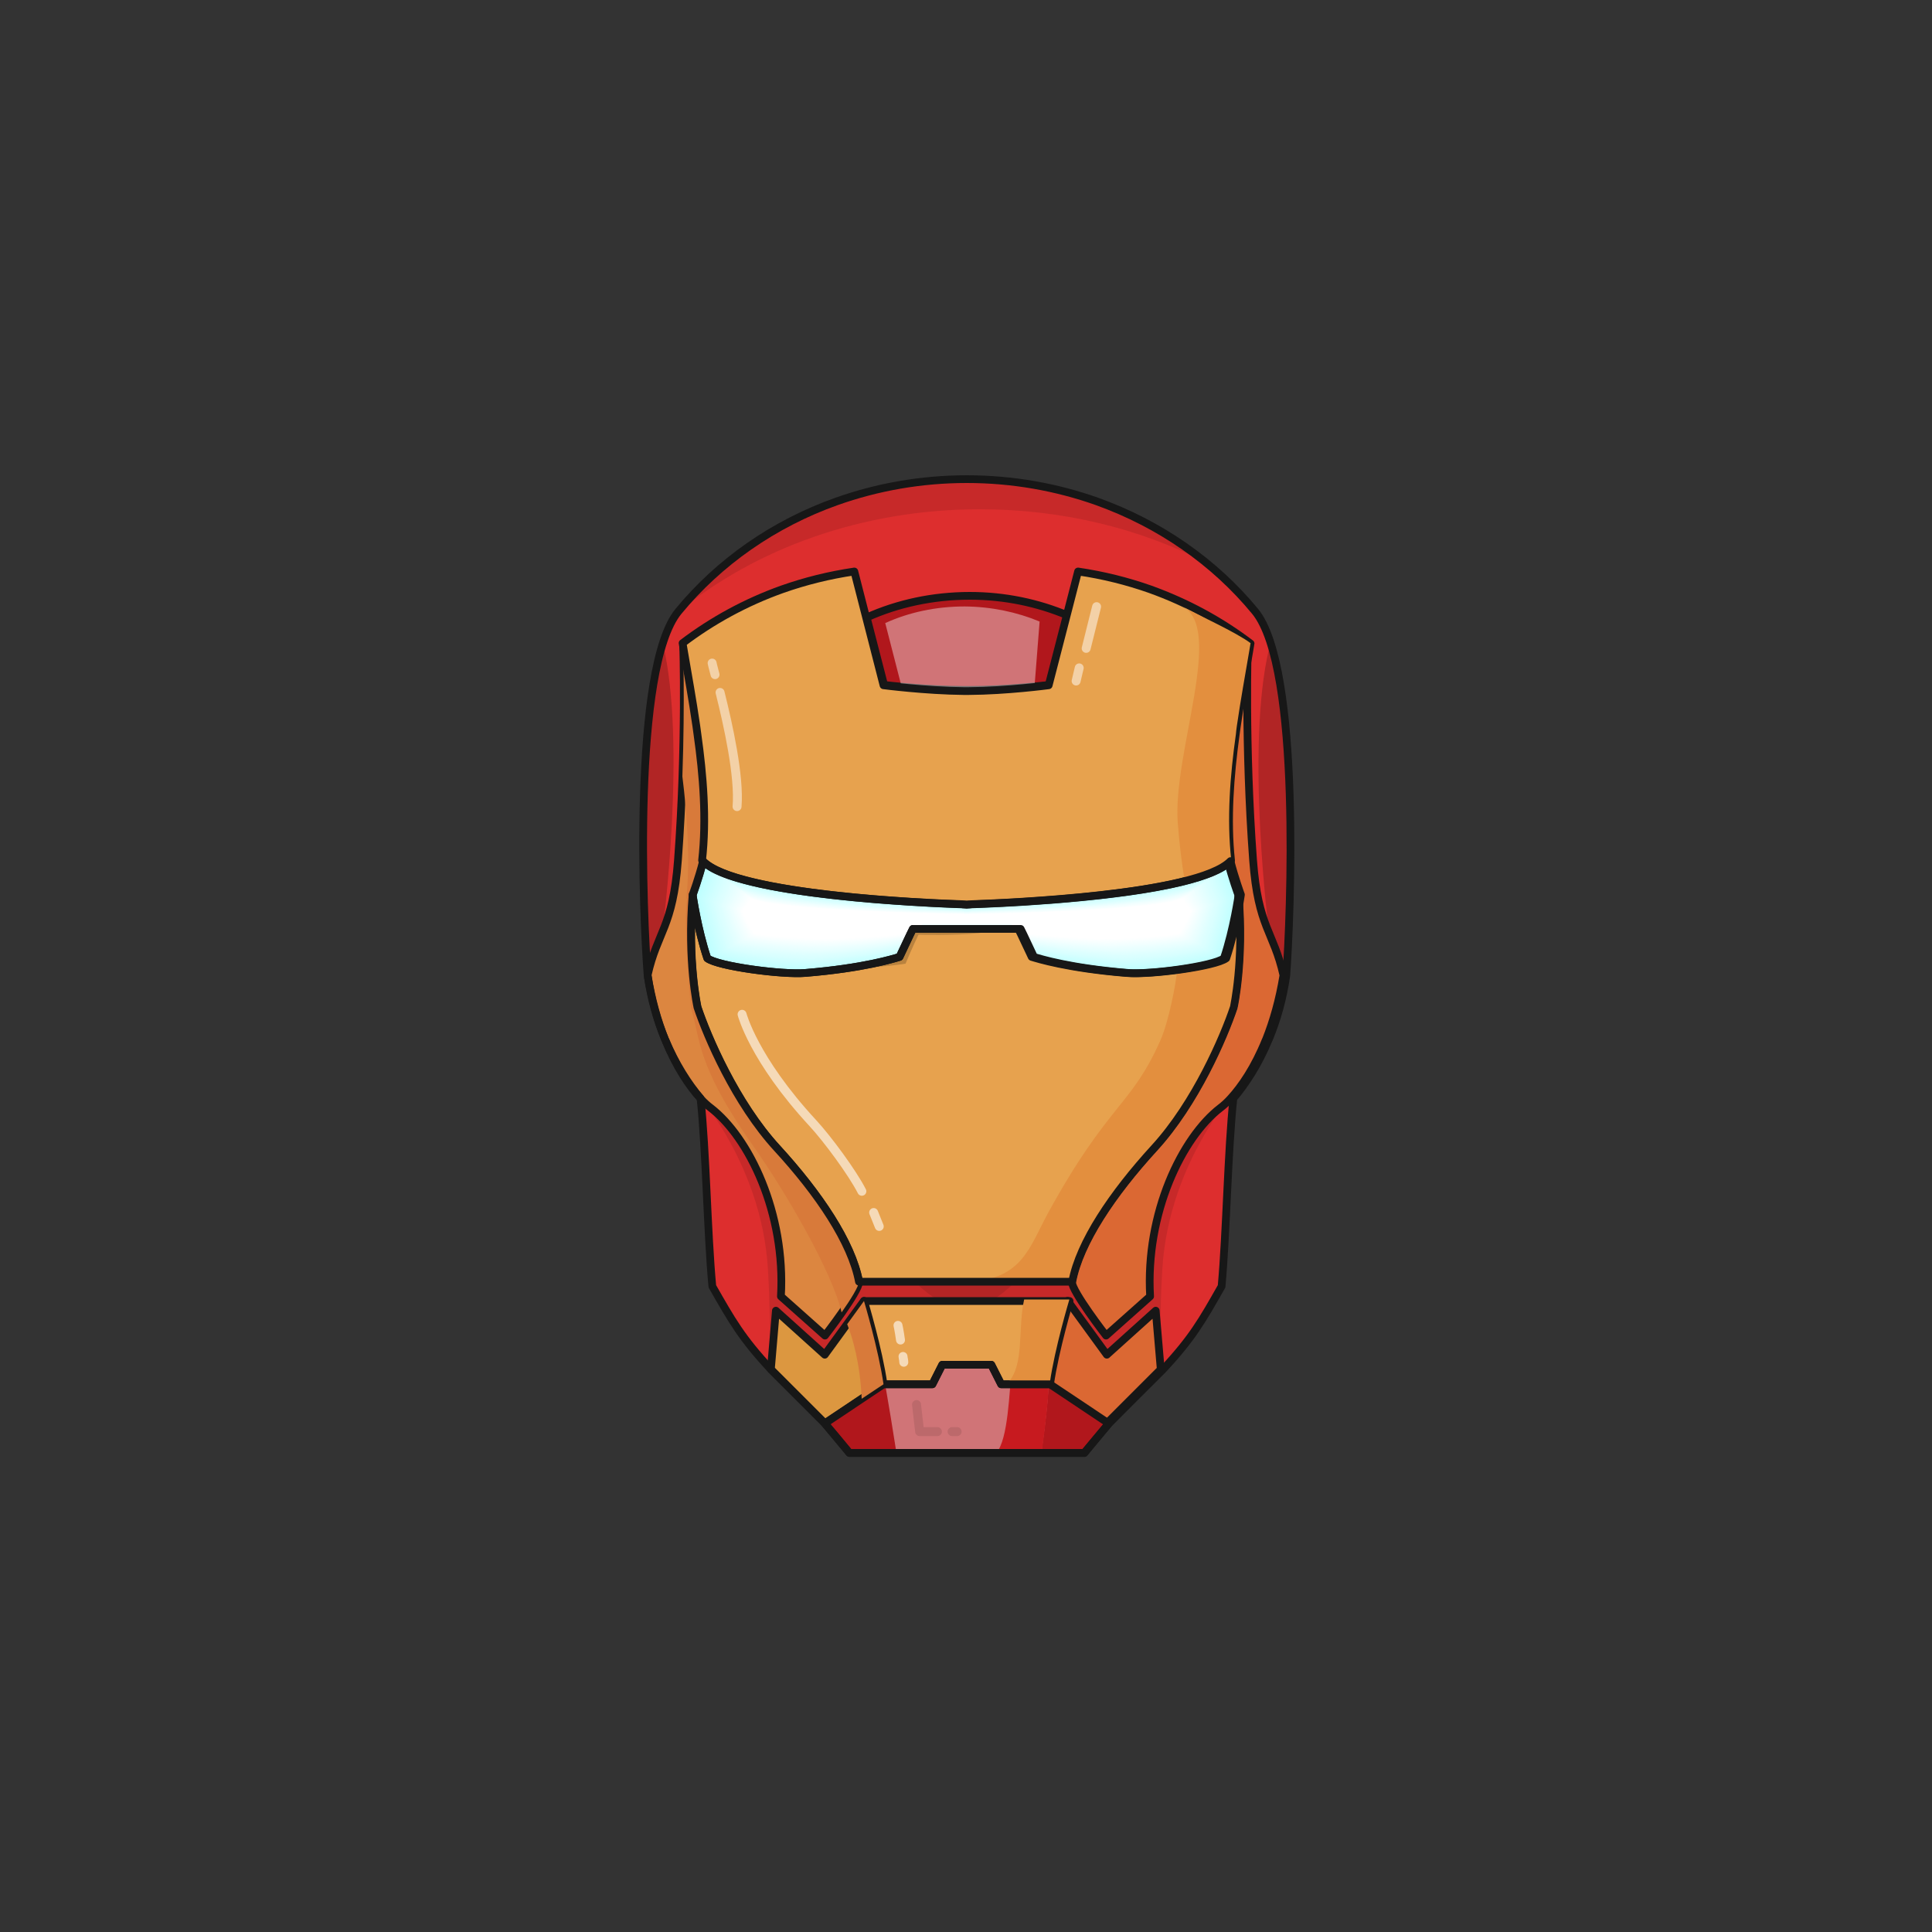<?xml version="1.0" encoding="utf-8"?>
<!-- Generator: Adobe Illustrator 23.1.1, SVG Export Plug-In . SVG Version: 6.00 Build 0)  -->
<svg version="1.1" id="Layer_1" xmlns="http://www.w3.org/2000/svg" xmlns:xlink="http://www.w3.org/1999/xlink" x="0px" y="0px"
	 viewBox="0 0 1000 1000" style="enable-background:new 0 0 1000 1000;" xml:space="preserve">
<rect x="0" y="0" width="1000" height="1000" fill="#333333" stroke="none"/>
<style type="text/css">
	.st0{fill:none;}
	.st1{fill:#E7A24E;}
	.st2{fill:#DD2E2E;}
	.st3{fill:#B8FFFF;stroke:#000000;stroke-width:2.314;stroke-miterlimit:10;}
	.st4{fill:#B9FFFF;}
	.st5{fill:#BAFFFF;}
	.st6{fill:#BBFFFF;}
	.st7{fill:#BCFFFF;}
	.st8{fill:#BDFFFF;}
	.st9{fill:#BEFFFF;}
	.st10{fill:#BFFFFF;}
	.st11{fill:#C0FFFF;}
	.st12{fill:#C1FFFF;}
	.st13{fill:#C2FFFF;}
	.st14{fill:#C3FFFF;}
	.st15{fill:#C4FFFF;}
	.st16{fill:#C5FFFF;}
	.st17{fill:#C6FFFF;}
	.st18{fill:#C7FFFF;}
	.st19{fill:#C8FFFF;}
	.st20{fill:#C9FFFF;}
	.st21{fill:#CAFFFF;}
	.st22{fill:#CBFFFF;}
	.st23{fill:#CCFFFF;}
	.st24{fill:#CDFFFF;}
	.st25{fill:#CEFFFF;}
	.st26{fill:#CFFFFF;}
	.st27{fill:#D0FFFF;}
	.st28{fill:#D1FFFF;}
	.st29{fill:#D2FFFF;}
	.st30{fill:#D3FFFF;}
	.st31{fill:#D4FFFF;}
	.st32{fill:#D5FFFF;}
	.st33{fill:#D6FFFF;}
	.st34{fill:#D7FFFF;}
	.st35{fill:#D8FFFF;}
	.st36{fill:#D9FFFF;}
	.st37{fill:#DAFFFF;}
	.st38{fill:#DBFFFF;}
	.st39{fill:#DCFFFF;}
	.st40{fill:#DDFFFF;}
	.st41{fill:#DEFFFF;}
	.st42{fill:#DFFFFF;}
	.st43{fill:#E0FFFF;}
	.st44{fill:#E1FFFF;}
	.st45{fill:#E2FFFF;}
	.st46{fill:#E3FFFF;}
	.st47{fill:#E4FFFF;}
	.st48{fill:#E5FFFF;}
	.st49{fill:#E6FFFF;}
	.st50{fill:#E7FFFF;}
	.st51{fill:#E8FFFF;}
	.st52{fill:#E9FFFF;}
	.st53{fill:#EAFFFF;}
	.st54{fill:#EBFFFF;}
	.st55{fill:#ECFFFF;}
	.st56{fill:#EDFFFF;}
	.st57{fill:#EEFFFF;}
	.st58{fill:#EFFFFF;}
	.st59{fill:#F0FFFF;}
	.st60{fill:#F1FFFF;}
	.st61{fill:#F2FFFF;}
	.st62{fill:#F3FFFF;}
	.st63{fill:#F4FFFF;}
	.st64{fill:#F5FFFF;}
	.st65{fill:#F6FFFF;}
	.st66{fill:#F7FFFF;}
	.st67{fill:#F8FFFF;}
	.st68{fill:#F9FFFF;}
	.st69{fill:#FAFFFF;}
	.st70{fill:#FBFFFF;}
	.st71{fill:#FCFFFF;}
	.st72{fill:#FDFFFF;}
	.st73{fill:#FEFFFF;}
	.st74{fill:#FFFFFF;}
	.st75{opacity:0.2;}
	.st76{opacity:0.1;}
	.st77{fill:#DB6833;stroke:#171717;stroke-width:4;stroke-linecap:round;stroke-linejoin:round;stroke-miterlimit:10;}
	.st78{fill:#E7A24E;stroke:#171717;stroke-width:2.314;stroke-linecap:round;stroke-linejoin:round;stroke-miterlimit:10;}
	.st79{fill:#E38F3E;}
	.st80{fill:#DC8640;stroke:#171717;stroke-width:4;stroke-linecap:round;stroke-linejoin:round;stroke-miterlimit:10;}
	.st81{fill:#D87A3A;}
	.st82{fill:#DC9740;stroke:#171717;stroke-width:4;stroke-linecap:round;stroke-linejoin:round;stroke-miterlimit:10;}
	.st83{fill:#B1171C;stroke:#171717;stroke-width:2.314;stroke-linecap:round;stroke-linejoin:round;stroke-miterlimit:10;}
	.st84{opacity:0.4;fill:#FFFFFF;}
	.st85{fill:#C71A1F;}
	.st86{fill:#E7A24E;stroke:#171717;stroke-width:4;stroke-linecap:round;stroke-linejoin:round;stroke-miterlimit:10;}
	.st87{fill:#B1171C;stroke:#171717;stroke-width:4;stroke-linecap:round;stroke-linejoin:round;stroke-miterlimit:10;}
	.st88{fill:none;stroke:#171717;stroke-width:4;stroke-linecap:round;stroke-linejoin:round;stroke-miterlimit:10;}
	
		.st89{opacity:0.6;fill:none;stroke:#FFFFFF;stroke-width:4.628;stroke-linecap:round;stroke-linejoin:round;stroke-miterlimit:10;}
	.st90{fill:none;stroke:#FFFFFF;stroke-width:4.628;stroke-linecap:round;stroke-linejoin:round;stroke-miterlimit:10;}
	
		.st91{opacity:0.5;fill:none;stroke:#FFFFFF;stroke-width:4.628;stroke-linecap:round;stroke-linejoin:round;stroke-miterlimit:10;}
	
		.st92{opacity:0.1;fill:none;stroke:#000000;stroke-width:4.628;stroke-linecap:round;stroke-linejoin:round;stroke-miterlimit:10;}
</style>
<rect class="st0" width="1000" height="1000"/>

<g>
	<path class="st2" d="M649.6,316.4c-20.9-25.4-49.2-45.2-81.9-56.9c-20.9-7.4-43.6-11.5-67.3-11.5c-23.7,0-46.4,4.1-67.3,11.5
		c-32.7,11.6-61,31.5-81.9,56.9c-24.1,29.1-18.3,159.9-16,188.3c1.7,12.2,4.9,23.4,9,33.2c0.1,0.1,0.1,0.3,0.2,0.4
		c5.2,12.4,11.8,22.7,18.2,30.2c2.9,27.5,3.5,69.4,6.1,97.3c10.1,17.7,15.2,26.8,30.4,43.1l6.5,6.5c5.5,5.5,11.4,11.4,17.6,17.6
		l3.8,3.8c0,0,0.3,0.3,1,1.2c0.4,0.4,0.7,0.8,1,1.2c1.5,1.7,3.9,4.6,7.6,9.1c1,1.2,2.1,2.5,3.1,3.8h60.8h60.8c1-1.3,2.1-2.5,3.1-3.8
		c3.7-4.4,6.1-7.3,7.6-9.1c0.3-0.4,0.7-0.8,1-1.2c0.7-0.8,1-1.2,1-1.2l3.8-3.8c6.2-6.2,12-12.1,17.6-17.6l6.5-6.5
		c15.2-16.3,20.3-25.3,30.4-43.1c2.5-27.9,3.2-69.8,6.1-97.3c6.4-7.5,13-17.7,18.2-30.2c0.1-0.1,0.1-0.2,0.2-0.4
		c4.1-9.8,7.3-21,9-33.2C667.9,476.4,673.7,345.6,649.6,316.4z M634.7,496c-5.6,4.2-38.8,8.6-50.7,7.6c-30.4-2.5-45.8-7.4-48.8-8.3
		c-5.4-11.6-6.9-14.5-6.9-14.5h-27.9h-27.9c0,0-1.5,2.9-6.9,14.5c-3.1,0.9-18.4,5.8-48.8,8.3c-11.9,1-45.1-3.4-50.7-7.6
		c-5.1-15.2-7.6-32.9-7.6-32.9s3.2-8.6,5.4-17.4c17.4,17.7,116.8,21.8,133.9,22.3c0.5,0,0.9,0.1,1.2,0.1c0.1,0,0.1,0,0.2,0
		c0.8,0.1,1.2,0.1,1.2,0.1s0.4,0,1.2-0.1c0.1,0,0.1,0,0.2,0c0.3,0,0.7,0,1.2-0.1c17.2-0.6,116.5-4.6,133.9-22.3
		c2.2,8.7,5.4,17.4,5.4,17.4S639.8,480.8,634.7,496z"/>
	<g>
		<path class="st3" d="M642.3,463.5c0,0-2.5,17.7-7.6,32.9c-5.6,4.2-38.8,8.6-50.7,7.6c-30.4-2.5-45.8-7.1-48.8-8.1
			c-5.4-11.6-6.9-14.2-6.9-14.2h-55.8c0,0-1.5,2.6-6.9,14.2c-3.1,0.9-18.4,5.7-48.8,8.2c-11.9,1-45.1-3.5-50.7-7.7
			c-5.1-15.2-7.6-33-7.6-33s3.2-8.6,5.4-17.4c17.4,17.7,116.8,22,133.9,22.6c0.5,0,0.9,0.3,1.2,0.3h0.2c0.8,0,1.2,0.1,1.2,0.1
			s0.4-0.1,1.2-0.1h0.2c0.3,0,0.7-0.3,1.2-0.3c17.2-0.6,116.5-4.8,133.9-22.5C639.1,455,642.3,463.5,642.3,463.5z"/>
		<path class="st4" d="M642,463.6c0,0-2.5,17.6-7.6,32.7c-5.6,4.1-38.7,8.5-50.6,7.5c-30.3-2.5-45.7-7.1-48.7-8
			c-5.4-11.5-6.9-14.1-6.9-14.1h-55.6c0,0-1.5,2.6-6.9,14.1c-3.1,0.9-18.4,5.6-48.7,8.1c-11.9,1-45-3.5-50.6-7.6
			c-5.1-15.1-7.6-32.7-7.6-32.7s3.2-8.6,5.4-17.2c17.4,17.5,116.5,21.6,133.6,22.4c0.5,0,0.9,0.3,1.2,0.3h0.2c0.8,0,1.2,0.1,1.2,0.1
			s0.4-0.1,1.2-0.1h0.2c0.3,0,0.7-0.3,1.2-0.3c17.1-0.8,116.2-4.8,133.6-22.3C638.8,455.2,642,463.6,642,463.6z"/>
		<path class="st5" d="M641.6,463.7c0,0-2.5,17.4-7.6,32.4c-5.6,4.1-38.6,8.5-50.4,7.5c-30.3-2.5-45.5-7-48.6-7.9
			c-5.4-11.4-6.9-14-6.9-14h-55.5c0,0-1.5,2.6-6.9,14c-3.1,0.9-18.3,5.6-48.6,8c-11.9,1-44.9-3.4-50.4-7.5
			c-5-14.9-7.6-32.4-7.6-32.4s3.2-8.5,5.4-17.1c17.3,17.3,116.2,21.4,133.3,22.2c0.5,0,0.9,0.3,1.2,0.3h0.2c0.8,0,1.2,0,1.2,0
			s0.4,0,1.2,0h0.2c0.3,0,0.7-0.3,1.2-0.3c17.1-0.8,115.9-4.7,133.3-22.1C638.4,455.4,641.6,463.7,641.6,463.7z"/>
		<path class="st6" d="M641.3,463.8c0,0-2.5,17.3-7.5,32.1c-5.6,4.1-38.5,8.4-50.3,7.4c-30.2-2.5-45.4-7-48.5-7.8
			c-5.4-11.3-6.9-13.9-6.9-13.9h-55.3c0,0-1.5,2.5-6.9,13.9c-3,0.9-18.3,5.5-48.5,8c-11.8,1-44.7-3.4-50.3-7.5
			c-5-14.8-7.5-32.1-7.5-32.1s3.2-8.4,5.4-16.9c17.3,17.2,115.9,21.2,132.9,22c0.5,0,0.9,0.3,1.2,0.3h0.2c0.8,0,1.2,0,1.2,0
			s0.4,0,1.2,0h0.2c0.3,0,0.7-0.3,1.2-0.3c17-0.7,115.6-4.7,132.9-21.9C638.1,455.5,641.3,463.8,641.3,463.8z"/>
		<path class="st7" d="M640.9,463.9c0,0-2.5,17.1-7.5,31.8c-5.5,4-38.4,8.3-50.2,7.3c-30.1-2.4-45.3-6.9-48.3-7.8
			c-5.4-11.2-6.8-13.7-6.8-13.7h-55.2c0,0-1.5,2.5-6.8,13.7c-3,0.9-18.2,5.5-48.3,7.9c-11.8,1-44.6-3.4-50.2-7.4
			c-5-14.7-7.5-31.8-7.5-31.8s3.2-8.3,5.4-16.8c17.3,17,115.6,21.1,132.6,21.8c0.5,0,0.9,0.3,1.2,0.3h0.2c0.8,0,1.2,0,1.2,0
			s0.4,0,1.2,0h0.2c0.3,0,0.7-0.3,1.2-0.3c17-0.7,115.3-4.6,132.6-21.7C637.7,455.7,640.9,463.9,640.9,463.9z"/>
		<path class="st8" d="M640.5,464c0,0-2.5,17-7.5,31.5c-5.5,4-38.3,8.2-50,7.3c-30-2.4-45.2-6.8-48.2-7.7
			c-5.4-11.1-6.8-13.6-6.8-13.6h-55c0,0-1.5,2.5-6.8,13.6c-3,0.9-18.2,5.4-48.2,7.8c-11.8,1-44.5-3.3-50-7.3
			c-5-14.5-7.5-31.5-7.5-31.5s3.2-8.2,5.4-16.6c17.2,16.9,115.3,20.9,132.2,21.6c0.5,0,0.9,0.3,1.2,0.3h0.2c0.8,0,1.2,0,1.2,0
			s0.4,0,1.2,0h0.2c0.3,0,0.7-0.3,1.2-0.3c17-0.7,115-4.6,132.2-21.5C637.4,455.9,640.5,464,640.5,464z"/>
		<path class="st9" d="M640.2,464.1c0,0-2.5,16.8-7.5,31.2c-5.5,4-38.2,8.2-49.9,7.2c-30-2.4-45.1-6.8-48.1-7.6
			c-5.3-11-6.8-13.5-6.8-13.5H473c0,0-1.5,2.5-6.8,13.5c-3,0.9-18.1,5.3-48.1,7.7c-11.7,1-44.4-3.3-49.9-7.3
			c-5-14.4-7.5-31.2-7.5-31.2s3.2-8.2,5.4-16.4c17.2,16.7,115,20.7,131.9,21.4c0.4,0,0.9,0.3,1.2,0.3h0.2c0.8,0,1.1,0,1.1,0
			s0.4,0,1.1,0h0.2c0.3,0,0.7-0.3,1.2-0.3c16.9-0.7,114.7-4.5,131.9-21.3C637,456.1,640.2,464.1,640.2,464.1z"/>
		<path class="st10" d="M639.8,464.2c0,0-2.5,16.6-7.5,30.9c-5.5,3.9-38.1,8.1-49.8,7.1c-29.9-2.4-45-6.7-48-7.6
			c-5.3-10.9-6.8-13.4-6.8-13.4H473c0,0-1.5,2.4-6.8,13.4c-3,0.9-18.1,5.3-48,7.7c-11.7,1-44.3-3.3-49.8-7.2
			c-5-14.3-7.5-30.9-7.5-30.9s3.2-8.1,5.4-16.3c17.1,16.6,114.7,20.5,131.6,21.2c0.4,0,0.9,0.3,1.2,0.3h0.2c0.8,0,1.1,0,1.1,0
			s0.4,0,1.1,0h0.2c0.3,0,0.7-0.3,1.2-0.3c16.9-0.7,114.4-4.5,131.6-21.1C636.7,456.3,639.8,464.2,639.8,464.2z"/>
		<path class="st11" d="M639.5,464.4c0,0-2.5,16.5-7.4,30.6c-5.5,3.9-38,8-49.7,7.1c-29.8-2.4-44.8-6.6-47.8-7.5
			c-5.3-10.8-6.8-13.2-6.8-13.2h-54.6c0,0-1.5,2.4-6.8,13.2c-3,0.8-18.1,5.2-47.8,7.6c-11.7,0.9-44.2-3.2-49.7-7.1
			c-5-14.1-7.4-30.6-7.4-30.6s3.2-8,5.3-16.1c17.1,16.4,114.4,20.3,131.2,21c0.4,0,0.9,0.3,1.2,0.3h0.2c0.8,0,1.1,0,1.1,0
			s0.4,0,1.1,0h0.2c0.3,0,0.7-0.3,1.2-0.3c16.8-0.7,114.1-4.5,131.2-20.9C636.3,456.5,639.5,464.4,639.5,464.4z"/>
		<path class="st12" d="M639.1,464.5c0,0-2.5,16.3-7.4,30.3c-5.5,3.8-37.9,7.9-49.5,7c-29.7-2.3-44.7-6.6-47.7-7.4
			c-5.3-10.7-6.8-13.1-6.8-13.1h-54.5c0,0-1.5,2.4-6.8,13.1c-3,0.8-18,5.2-47.7,7.5c-11.6,0.9-44.1-3.2-49.5-7.1
			c-5-14-7.4-30.3-7.4-30.3s3.1-7.9,5.3-16c17,16.2,114.1,20.1,130.9,20.8c0.4,0,0.9,0.3,1.2,0.3h0.2c0.8,0,1.1,0,1.1,0s0.4,0,1.1,0
			h0.2c0.3,0,0.7-0.3,1.2-0.3c16.8-0.7,113.9-4.4,130.9-20.7C636,456.7,639.1,464.5,639.1,464.5z"/>
		<path class="st13" d="M638.8,464.6c0,0-2.5,16.2-7.4,30c-5.5,3.8-37.8,7.9-49.4,6.9c-29.6-2.3-44.6-6.5-47.6-7.3
			c-5.3-10.6-6.7-13-6.7-13h-54.3c0,0-1.5,2.4-6.7,13c-3,0.8-18,5.1-47.6,7.5c-11.6,0.9-43.9-3.2-49.4-7c-4.9-13.9-7.4-30-7.4-30
			s3.1-7.9,5.3-15.8c17,16.1,113.8,19.9,130.6,20.6c0.4,0,0.9,0.3,1.2,0.3h0.2c0.8,0,1.1,0,1.1,0s0.4,0,1.1,0h0.2
			c0.3,0,0.7-0.3,1.2-0.3c16.7-0.7,113.6-4.4,130.6-20.5C635.6,456.8,638.8,464.6,638.8,464.6z"/>
		<path class="st14" d="M638.4,464.7c0,0-2.5,16-7.4,29.7c-5.4,3.8-37.7,7.8-49.3,6.9c-29.6-2.3-44.5-6.4-47.5-7.3
			c-5.3-10.5-6.7-12.8-6.7-12.8h-54.2c0,0-1.5,2.4-6.7,12.8c-3,0.8-17.9,5.1-47.5,7.4c-11.6,0.9-43.8-3.1-49.3-6.9
			c-4.9-13.7-7.4-29.8-7.4-29.8s3.1-7.8,5.3-15.7c17,15.9,113.5,19.7,130.2,20.4c0.4,0,0.9,0.3,1.2,0.3h0.2c0.8,0,1.1,0,1.1,0
			s0.4,0,1.1,0h0.2c0.3,0,0.7-0.3,1.2-0.3c16.7-0.7,113.3-4.3,130.2-20.3C635.3,457,638.4,464.7,638.4,464.7z"/>
		<path class="st15" d="M638,464.8c0,0-2.5,15.8-7.4,29.4c-5.4,3.7-37.6,7.7-49.2,6.8c-29.5-2.3-44.4-6.4-47.4-7.2
			c-5.3-10.4-6.7-12.7-6.7-12.7h-54.1c0,0-1.5,2.3-6.7,12.7c-3,0.8-17.9,5-47.4,7.3c-11.6,0.9-43.7-3.1-49.2-6.8
			c-4.9-13.6-7.4-29.5-7.4-29.5s3.1-7.7,5.3-15.5c16.9,15.8,113.2,19.5,129.9,20.2c0.4,0,0.9,0.3,1.2,0.3h0.2c0.8,0,1.1,0,1.1,0
			s0.4,0,1.1,0h0.2c0.3,0,0.7-0.3,1.2-0.3c16.7-0.7,113-4.3,129.9-20.1C634.9,457.2,638,464.8,638,464.8z"/>
		<path class="st16" d="M637.7,464.9c0,0-2.5,15.7-7.4,29.1c-5.4,3.7-37.5,7.6-49,6.7c-29.4-2.2-44.3-6.3-47.2-7.1
			c-5.2-10.3-6.7-12.6-6.7-12.6h-53.9c0,0-1.4,2.3-6.7,12.6c-3,0.8-17.8,5-47.2,7.2c-11.5,0.9-43.6-3.1-49-6.8
			c-4.9-13.4-7.4-29.2-7.4-29.2s3.1-7.6,5.3-15.4c16.9,15.6,112.9,19.3,129.5,20c0.4,0,0.9,0.3,1.2,0.3h0.2c0.8,0,1.1,0,1.1,0
			s0.4,0,1.1,0h0.2c0.3,0,0.7-0.3,1.2-0.3c16.6-0.7,112.7-4.2,129.5-19.9C634.6,457.4,637.7,464.9,637.7,464.9z"/>
		<path class="st17" d="M637.3,465c0,0-2.4,15.5-7.3,28.8c-5.4,3.7-37.4,7.5-48.9,6.7c-29.3-2.2-44.2-6.3-47.1-7.1
			c-5.2-10.2-6.7-12.5-6.7-12.5h-53.8c0,0-1.4,2.3-6.7,12.5c-3,0.8-17.8,4.9-47.1,7.2c-11.5,0.9-43.5-3.1-48.9-6.7
			c-4.9-13.3-7.3-28.9-7.3-28.9s3.1-7.6,5.3-15.2c16.8,15.5,112.6,19.1,129.2,19.8c0.4,0,0.9,0.3,1.1,0.3h0.2c0.8,0,1.1,0,1.1,0
			s0.4,0,1.1,0h0.2c0.3,0,0.7-0.3,1.1-0.3c16.6-0.7,112.4-4.2,129.2-19.7C634.2,457.6,637.3,465,637.3,465z"/>
		<path class="st18" d="M637,465.1c0,0-2.4,15.4-7.3,28.6c-5.4,3.6-37.3,7.5-48.8,6.6c-29.3-2.2-44-6.2-47-7
			c-5.2-10.1-6.7-12.3-6.7-12.3h-53.6c0,0-1.4,2.3-6.7,12.3c-3,0.8-17.7,4.9-47,7.1c-11.5,0.9-43.4-3-48.8-6.6
			c-4.9-13.2-7.3-28.6-7.3-28.6s3.1-7.5,5.2-15.1c16.8,15.3,112.3,18.9,128.9,19.6c0.4,0,0.9,0.3,1.1,0.3h0.2c0.8,0,1.1,0,1.1,0
			s0.4,0,1.1,0h0.2c0.3,0,0.7-0.3,1.1-0.3c16.5-0.7,112.1-4.2,128.9-19.5C633.9,457.8,637,465.1,637,465.1z"/>
		<path class="st19" d="M636.6,465.2c0,0-2.4,15.2-7.3,28.3c-5.4,3.6-37.2,7.4-48.6,6.5c-29.2-2.2-43.9-6.1-46.9-6.9
			c-5.2-10-6.6-12.2-6.6-12.2h-53.5c0,0-1.4,2.2-6.6,12.2c-2.9,0.8-17.7,4.8-46.9,7c-11.4,0.9-43.3-3-48.6-6.6
			c-4.9-13-7.3-28.3-7.3-28.3s3.1-7.4,5.2-14.9c16.7,15.2,112,18.7,128.5,19.4c0.4,0,0.9,0.3,1.1,0.3h0.2c0.8,0,1.1,0,1.1,0
			s0.4,0,1.1,0h0.2c0.3,0,0.7-0.3,1.1-0.3c16.5-0.7,111.8-4.1,128.5-19.3C633.5,458,636.6,465.2,636.6,465.2z"/>
		<path class="st20" d="M636.3,465.3c0,0-2.4,15.1-7.3,28c-5.4,3.5-37.1,7.3-48.5,6.5c-29.1-2.2-43.8-6.1-46.7-6.8
			c-5.2-9.9-6.6-12.1-6.6-12.1h-53.4c0,0-1.4,2.2-6.6,12.1c-2.9,0.8-17.6,4.8-46.7,6.9c-11.4,0.9-43.2-3-48.5-6.5
			c-4.9-12.9-7.3-28-7.3-28s3.1-7.3,5.2-14.7c16.7,15,111.8,18.5,128.2,19.2c0.4,0,0.8,0.3,1.1,0.3h0.2c0.8,0,1.1,0,1.1,0
			s0.4,0,1.1,0h0.2c0.3,0,0.7-0.3,1.1-0.3c16.4-0.7,111.5-4.1,128.2-19.1C633.2,458.1,636.3,465.3,636.3,465.3z"/>
		<path class="st21" d="M635.9,465.5c0,0-2.4,14.9-7.3,27.7c-5.3,3.5-37,7.2-48.4,6.4c-29-2.1-43.7-6-46.6-6.8
			c-5.2-9.8-6.6-12-6.6-12h-53.2c0,0-1.4,2.2-6.6,12c-2.9,0.8-17.6,4.7-46.6,6.9c-11.4,0.9-43-2.9-48.4-6.4
			c-4.8-12.8-7.3-27.7-7.3-27.7s3.1-7.3,5.2-14.6c16.6,14.8,111.5,18.3,127.9,19c0.4,0,0.8,0.3,1.1,0.3h0.2c0.7,0,1.1,0,1.1,0
			s0.4,0,1.1,0h0.2c0.3,0,0.7-0.3,1.1-0.3c16.4-0.6,111.2-4,127.9-18.9C632.8,458.3,635.9,465.5,635.9,465.5z"/>
		<path class="st22" d="M635.5,465.6c0,0-2.4,14.7-7.2,27.4c-5.3,3.5-36.9,7.2-48.3,6.3c-29-2.1-43.6-5.9-46.5-6.7
			c-5.2-9.7-6.6-11.8-6.6-11.8h-53.1c0,0-1.4,2.2-6.6,11.8c-2.9,0.8-17.5,4.7-46.5,6.8c-11.3,0.8-42.9-2.9-48.3-6.4
			c-4.8-12.6-7.2-27.4-7.2-27.4s3.1-7.2,5.2-14.4c16.6,14.7,111.2,18.1,127.5,18.8c0.4,0,0.8,0.3,1.1,0.3h0.2c0.7,0,1.1,0,1.1,0
			s0.4,0,1.1,0h0.2c0.3,0,0.7-0.3,1.1-0.3c16.4-0.6,110.9-4,127.5-18.7C632.5,458.5,635.5,465.6,635.5,465.6z"/>
		<path class="st23" d="M635.2,465.7c0,0-2.4,14.6-7.2,27.1c-5.3,3.4-36.8,7.1-48.1,6.3c-28.9-2.1-43.5-5.9-46.4-6.6
			c-5.1-9.6-6.6-11.7-6.6-11.7h-52.9c0,0-1.4,2.1-6.6,11.7c-2.9,0.8-17.5,4.6-46.4,6.7c-11.3,0.8-42.8-2.9-48.1-6.3
			c-4.8-12.5-7.2-27.1-7.2-27.1s3.1-7.1,5.2-14.3c16.6,14.5,110.9,17.9,127.2,18.6c0.4,0,0.8,0.3,1.1,0.3h0.2c0.7,0,1.1,0,1.1,0
			s0.4,0,1.1,0h0.2c0.3,0,0.7-0.3,1.1-0.3c16.3-0.6,110.6-3.9,127.2-18.5C632.1,458.7,635.2,465.7,635.2,465.7z"/>
		<path class="st24" d="M634.8,465.8c0,0-2.4,14.4-7.2,26.8c-5.3,3.4-36.7,7-48,6.2c-28.8-2.1-43.3-5.8-46.2-6.6
			c-5.1-9.5-6.6-11.6-6.6-11.6H474c0,0-1.4,2.1-6.6,11.6c-2.9,0.7-17.4,4.6-46.2,6.7c-11.3,0.8-42.7-2.8-48-6.2
			c-4.8-12.4-7.2-26.8-7.2-26.8s3-7,5.2-14.1c16.5,14.4,110.6,17.8,126.8,18.4c0.4,0,0.8,0.3,1.1,0.3h0.2c0.7,0,1.1,0,1.1,0
			s0.4,0,1.1,0h0.2c0.3,0,0.7-0.3,1.1-0.3c16.3-0.6,110.3-3.9,126.8-18.3C631.8,458.9,634.8,465.8,634.8,465.8z"/>
		<path class="st25" d="M634.5,465.9c0,0-2.4,14.3-7.2,26.5c-5.3,3.4-36.6,6.9-47.9,6.1c-28.7-2-43.2-5.7-46.1-6.5
			c-5.1-9.4-6.5-11.5-6.5-11.5h-52.7c0,0-1.4,2.1-6.5,11.5c-2.9,0.7-17.4,4.5-46.1,6.6c-11.3,0.8-42.6-2.8-47.9-6.2
			c-4.8-12.2-7.2-26.5-7.2-26.5s3-6.9,5.1-14c16.5,14.2,110.3,17.6,126.5,18.2c0.4,0,0.8,0.3,1.1,0.3h0.2c0.7,0,1.1,0,1.1,0
			s0.4,0,1.1,0h0.2c0.3,0,0.7-0.2,1.1-0.3c16.2-0.6,110-3.9,126.5-18.1C631.4,459.1,634.5,465.9,634.5,465.9z"/>
		<path class="st26" d="M634.1,466c0,0-2.4,14.1-7.2,26.2c-5.3,3.3-36.5,6.9-47.7,6c-28.6-2-43.1-5.7-46-6.4
			c-5.1-9.3-6.5-11.3-6.5-11.3h-52.5c0,0-1.4,2.1-6.5,11.3c-2.9,0.7-17.4,4.5-46,6.5c-11.2,0.8-42.5-2.8-47.7-6.1
			c-4.8-12.1-7.2-26.2-7.2-26.2s3-6.9,5.1-13.8c16.4,14.1,110,17.4,126.2,18c0.4,0,0.8,0.3,1.1,0.3h0.2c0.7,0,1.1,0,1.1,0
			s0.4,0,1.1,0h0.2c0.3,0,0.7-0.2,1.1-0.3c16.2-0.6,109.7-3.8,126.2-17.9C631.1,459.3,634.1,466,634.1,466z"/>
		<path class="st27" d="M633.7,466.1c0,0-2.4,14-7.1,25.9c-5.3,3.3-36.4,6.8-47.6,6c-28.6-2-43-5.6-45.9-6.3
			c-5.1-9.1-6.5-11.2-6.5-11.2h-52.4c0,0-1.4,2.1-6.5,11.2c-2.9,0.7-17.3,4.4-45.9,6.4c-11.2,0.8-42.4-2.7-47.6-6
			c-4.8-12-7.1-25.9-7.1-25.9s3-6.8,5.1-13.7c16.4,13.9,109.7,17.2,125.8,17.8c0.4,0,0.8,0.3,1.1,0.3h0.2c0.7,0,1.1,0,1.1,0
			s0.4,0,1.1,0h0.2c0.3,0,0.7-0.2,1.1-0.3c16.1-0.6,109.4-3.8,125.8-17.7C630.7,459.5,633.7,466.1,633.7,466.1z"/>
		<path class="st28" d="M633.4,466.2c0,0-2.4,13.8-7.1,25.6c-5.2,3.3-36.3,6.7-47.5,5.9c-28.5-2-42.9-5.6-45.8-6.3
			c-5.1-9-6.5-11.1-6.5-11.1h-52.2c0,0-1.4,2-6.5,11.1c-2.9,0.7-17.3,4.4-45.8,6.4c-11.2,0.8-42.2-2.7-47.5-6
			c-4.7-11.8-7.1-25.6-7.1-25.6s3-6.7,5.1-13.5c16.3,13.7,109.4,17,125.5,17.6c0.4,0,0.8,0.2,1.1,0.2h0.2c0.7,0,1.1,0,1.1,0
			s0.4,0,1.1,0h0.2c0.3,0,0.7-0.2,1.1-0.3c16.1-0.6,109.2-3.7,125.5-17.5C630.4,459.6,633.4,466.2,633.4,466.2z"/>
		<path class="st29" d="M633,466.3c0,0-2.4,13.6-7.1,25.3c-5.2,3.2-36.2,6.6-47.4,5.8c-28.4-1.9-42.8-5.5-45.6-6.2
			c-5.1-8.9-6.5-10.9-6.5-10.9h-52.1c0,0-1.4,2-6.5,10.9c-2.9,0.7-17.2,4.3-45.6,6.3c-11.1,0.8-42.1-2.7-47.4-5.9
			c-4.7-11.7-7.1-25.4-7.1-25.4s3-6.6,5.1-13.4c16.3,13.6,109.1,16.8,125.2,17.4c0.4,0,0.8,0.2,1.1,0.2h0.2c0.7,0,1.1,0,1.1,0
			s0.4,0,1.1,0h0.2c0.3,0,0.7-0.2,1.1-0.3c16.1-0.6,108.9-3.7,125.2-17.3C630,459.8,633,466.3,633,466.3z"/>
		<path class="st30" d="M632.7,466.4c0,0-2.4,13.5-7.1,25c-5.2,3.2-36.1,6.5-47.2,5.8c-28.3-1.9-42.7-5.4-45.5-6.1
			c-5.1-8.8-6.4-10.8-6.4-10.8h-52c0,0-1.4,2-6.4,10.8c-2.9,0.7-17.2,4.3-45.5,6.2c-11.1,0.8-42-2.6-47.2-5.8
			c-4.7-11.6-7.1-25.1-7.1-25.1s3-6.6,5.1-13.2c16.2,13.4,108.8,16.6,124.8,17.2c0.4,0,0.8,0.2,1.1,0.2h0.2c0.7,0,1.1,0,1.1,0
			s0.4,0,1.1,0h0.2c0.3,0,0.7-0.2,1.1-0.3c16-0.6,108.6-3.6,124.8-17.1C629.7,460,632.7,466.4,632.7,466.4z"/>
		<path class="st31" d="M632.3,466.6c0,0-2.4,13.3-7.1,24.7c-5.2,3.1-36,6.5-47.1,5.7c-28.3-1.9-42.5-5.4-45.4-6.1
			c-5-8.7-6.4-10.7-6.4-10.7h-51.8c0,0-1.4,2-6.4,10.7c-2.8,0.7-17.1,4.2-45.4,6.1c-11.1,0.8-41.9-2.6-47.1-5.8
			c-4.7-11.4-7.1-24.8-7.1-24.8s3-6.5,5.1-13c16.2,13.3,108.5,16.4,124.5,17c0.4,0,0.8,0.2,1.1,0.2h0.2c0.7,0,1.1,0,1.1,0
			s0.4,0,1.1,0h0.2c0.3,0,0.7-0.2,1.1-0.2c16-0.6,108.3-3.6,124.5-16.9C629.3,460.2,632.3,466.6,632.3,466.6z"/>
		<path class="st32" d="M632,466.7c0,0-2.3,13.2-7,24.4c-5.2,3.1-35.9,6.4-47,5.6c-28.2-1.9-42.4-5.3-45.3-6
			c-5-8.6-6.4-10.6-6.4-10.6h-51.7c0,0-1.4,1.9-6.4,10.6c-2.8,0.7-17.1,4.2-45.3,6.1c-11,0.8-41.8-2.6-47-5.7
			c-4.7-11.3-7-24.5-7-24.5s3-6.4,5.1-12.9c16.2,13.1,108.2,16.2,124.1,16.8c0.4,0,0.8,0.2,1.1,0.2h0.2c0.7,0,1.1,0,1.1,0
			s0.4,0,1.1,0h0.2c0.3,0,0.7-0.2,1.1-0.2c15.9-0.6,108-3.6,124.1-16.7C629,460.4,632,466.7,632,466.7z"/>
		<path class="st33" d="M631.6,466.8c0,0-2.3,13-7,24.2c-5.2,3.1-35.8,6.3-46.8,5.6c-28.1-1.9-42.3-5.2-45.1-5.9
			c-5-8.5-6.4-10.4-6.4-10.4h-51.5c0,0-1.4,1.9-6.4,10.4c-2.8,0.7-17,4.1-45.1,6c-11,0.7-41.7-2.6-46.8-5.6c-4.7-11.1-7-24.2-7-24.2
			s3-6.3,5-12.7c16.1,13,107.9,16,123.8,16.6c0.4,0,0.8,0.2,1.1,0.2h0.2c0.7,0,1.1,0,1.1,0s0.4,0,1.1,0h0.2c0.3,0,0.7-0.2,1.1-0.2
			c15.9-0.6,107.7-3.5,123.8-16.5C628.6,460.6,631.6,466.8,631.6,466.8z"/>
		<path class="st34" d="M631.2,466.9c0,0-2.3,12.8-7,23.9c-5.2,3-35.7,6.2-46.7,5.5c-28-1.8-42.2-5.2-45-5.8
			c-5-8.4-6.4-10.3-6.4-10.3h-51.4c0,0-1.4,1.9-6.4,10.3c-2.8,0.7-17,4.1-45,5.9c-11,0.7-41.6-2.5-46.7-5.6c-4.7-11-7-23.9-7-23.9
			s3-6.3,5-12.6c16.1,12.8,107.6,15.8,123.5,16.4c0.4,0,0.8,0.2,1.1,0.2h0.2c0.7,0,1.1,0,1.1,0s0.4,0,1.1,0h0.2
			c0.3,0,0.7-0.2,1.1-0.2c15.8-0.6,107.4-3.5,123.5-16.3C628.3,460.8,631.2,466.9,631.2,466.9z"/>
		<path class="st35" d="M630.9,467c0,0-2.3,12.7-7,23.6c-5.1,3-35.6,6.2-46.6,5.4c-28-1.8-42.1-5.1-44.9-5.8
			c-5-8.3-6.4-10.2-6.4-10.2h-51.3c0,0-1.4,1.9-6.4,10.2c-2.8,0.7-16.9,4-44.9,5.9c-10.9,0.7-41.4-2.5-46.6-5.5
			c-4.7-10.9-7-23.6-7-23.6s3-6.2,5-12.4c16,12.6,107.3,15.6,123.1,16.2c0.4,0,0.8,0.2,1.1,0.2h0.2c0.7,0,1.1,0,1.1,0s0.3,0,1.1,0
			h0.2c0.3,0,0.7-0.2,1.1-0.2c15.8-0.5,107.1-3.4,123.1-16.1C627.9,460.9,630.9,467,630.9,467z"/>
		<path class="st36" d="M630.5,467.1c0,0-2.3,12.5-7,23.3c-5.1,3-35.5,6.1-46.5,5.4c-27.9-1.8-42-5-44.8-5.7
			c-5-8.2-6.3-10.1-6.3-10.1h-51.1c0,0-1.4,1.8-6.3,10.1c-2.8,0.6-16.9,4-44.8,5.8c-10.9,0.7-41.3-2.5-46.5-5.4
			c-4.6-10.7-7-23.3-7-23.3s3-6.1,5-12.3c16,12.5,107,15.4,122.8,16c0.4,0,0.8,0.2,1.1,0.2h0.2c0.7,0,1.1,0,1.1,0s0.3,0,1.1,0h0.2
			c0.3,0,0.7-0.2,1.1-0.2c15.7-0.5,106.8-3.4,122.8-15.9C627.6,461.1,630.5,467.1,630.5,467.1z"/>
		<path class="st37" d="M630.2,467.2c0,0-2.3,12.4-7,23c-5.1,2.9-35.4,6-46.3,5.3c-27.8-1.8-41.8-5-44.6-5.6c-5-8.1-6.3-9.9-6.3-9.9
			h-51c0,0-1.4,1.8-6.3,9.9c-2.8,0.6-16.8,3.9-44.6,5.7c-10.9,0.7-41.2-2.4-46.3-5.3c-4.6-10.6-7-23-7-23s2.9-6,5-12.1
			c15.9,12.3,106.7,15.2,122.4,15.8c0.4,0,0.8,0.2,1.1,0.2h0.2c0.7,0,1.1,0,1.1,0s0.3,0,1.1,0h0.2c0.3,0,0.7-0.2,1.1-0.2
			c15.7-0.5,106.5-3.4,122.4-15.7C627.2,461.3,630.2,467.2,630.2,467.2z"/>
		<path class="st38" d="M629.8,467.3c0,0-2.3,12.2-6.9,22.7c-5.1,2.9-35.4,5.9-46.2,5.2c-27.7-1.7-41.7-4.9-44.5-5.6
			c-4.9-8-6.3-9.8-6.3-9.8H475c0,0-1.4,1.8-6.3,9.8c-2.8,0.6-16.8,3.9-44.5,5.6c-10.9,0.7-41.1-2.4-46.2-5.3
			c-4.6-10.5-6.9-22.7-6.9-22.7s2.9-5.9,5-12c15.9,12.2,106.4,15,122.1,15.6c0.4,0,0.8,0.2,1.1,0.2h0.2c0.7,0,1.1,0,1.1,0
			s0.3,0,1.1,0h0.2c0.3,0,0.7-0.2,1.1-0.2c15.7-0.5,106.2-3.3,122.1-15.5C626.9,461.5,629.8,467.3,629.8,467.3z"/>
		<path class="st38" d="M629.5,467.4c0,0-2.3,12.1-6.9,22.4c-5.1,2.8-35.3,5.9-46.1,5.2c-27.6-1.7-41.6-4.9-44.4-5.5
			c-4.9-7.9-6.3-9.7-6.3-9.7h-50.7c0,0-1.4,1.8-6.3,9.7c-2.8,0.6-16.8,3.8-44.4,5.6c-10.8,0.7-41-2.4-46.1-5.2
			c-4.6-10.3-6.9-22.4-6.9-22.4s2.9-5.9,5-11.8c15.9,12,106.2,14.8,121.8,15.4c0.4,0,0.8,0.2,1.1,0.2h0.2c0.7,0,1.1,0,1.1,0
			s0.3,0,1.1,0h0.2c0.3,0,0.7-0.2,1.1-0.2c15.6-0.5,105.9-3.3,121.8-15.3C626.5,461.7,629.5,467.4,629.5,467.4z"/>
		<path class="st39" d="M629.1,467.6c0,0-2.3,11.9-6.9,22.1c-5.1,2.8-35.2,5.8-46,5.1c-27.6-1.7-41.5-4.8-44.3-5.4
			c-4.9-7.8-6.3-9.6-6.3-9.6h-50.6c0,0-1.4,1.8-6.3,9.6c-2.8,0.6-16.7,3.8-44.3,5.5c-10.8,0.7-40.9-2.3-46-5.1
			c-4.6-10.2-6.9-22.1-6.9-22.1s2.9-5.8,4.9-11.7c15.8,11.9,105.9,14.6,121.4,15.2c0.4,0,0.8,0.2,1.1,0.2h0.2c0.7,0,1.1,0,1.1,0
			s0.3,0,1.1,0h0.2c0.3,0,0.7-0.2,1.1-0.2c15.6-0.5,105.6-3.2,121.4-15.1C626.2,461.9,629.1,467.6,629.1,467.6z"/>
		<path class="st40" d="M628.7,467.7c0,0-2.3,11.7-6.9,21.8c-5.1,2.8-35.1,5.7-45.8,5c-27.5-1.7-41.4-4.7-44.2-5.3
			c-4.9-7.7-6.3-9.4-6.3-9.4h-50.4c0,0-1.4,1.7-6.3,9.4c-2.8,0.6-16.7,3.7-44.2,5.4c-10.8,0.7-40.8-2.3-45.8-5.1
			c-4.6-10.1-6.9-21.8-6.9-21.8s2.9-5.7,4.9-11.5c15.8,11.7,105.6,14.5,121.1,15c0.4,0,0.8,0.2,1.1,0.2h0.2c0.7,0,1.1,0,1.1,0
			s0.3,0,1.1,0h0.2c0.3,0,0.7-0.2,1.1-0.2c15.5-0.5,105.3-3.2,121.1-14.9C625.8,462.1,628.7,467.7,628.7,467.7z"/>
		<path class="st41" d="M628.4,467.8c0,0-2.3,11.6-6.9,21.5c-5,2.7-35,5.6-45.7,5c-27.4-1.7-41.3-4.7-44-5.3
			c-4.9-7.6-6.2-9.3-6.2-9.3h-50.3c0,0-1.3,1.7-6.2,9.3c-2.8,0.6-16.6,3.7-44,5.3c-10.7,0.7-40.6-2.3-45.7-5
			c-4.6-9.9-6.9-21.5-6.9-21.5s2.9-5.6,4.9-11.3c15.7,11.5,105.3,14.3,120.8,14.8c0.4,0,0.8,0.2,1.1,0.2h0.2c0.7,0,1.1,0,1.1,0
			s0.3,0,1.1,0h0.2c0.3,0,0.7-0.2,1.1-0.2c15.5-0.5,105-3.1,120.8-14.7C625.5,462.2,628.4,467.8,628.4,467.8z"/>
		<path class="st42" d="M628,467.9c0,0-2.3,11.4-6.8,21.2c-5,2.7-34.9,5.6-45.6,4.9c-27.3-1.6-41.2-4.6-43.9-5.2
			c-4.9-7.5-6.2-9.2-6.2-9.2h-50.1c0,0-1.3,1.7-6.2,9.2c-2.8,0.6-16.6,3.6-43.9,5.3c-10.7,0.7-40.5-2.2-45.6-4.9
			c-4.6-9.8-6.8-21.2-6.8-21.2s2.9-5.6,4.9-11.2c15.7,11.4,105,14.1,120.4,14.6c0.4,0,0.8,0.2,1.1,0.2h0.2c0.7,0,1,0,1,0s0.3,0,1,0
			h0.2c0.3,0,0.7-0.2,1.1-0.2c15.4-0.5,104.7-3.1,120.4-14.5C625.1,462.4,628,467.9,628,467.9z"/>
		<path class="st43" d="M627.7,468c0,0-2.3,11.3-6.8,20.9c-5,2.7-34.8,5.5-45.4,4.8c-27.3-1.6-41-4.5-43.8-5.1c-4.9-7.4-6.2-9-6.2-9
			h-50c0,0-1.3,1.7-6.2,9c-2.7,0.6-16.5,3.6-43.8,5.2c-10.7,0.6-40.4-2.2-45.4-4.9c-4.5-9.7-6.8-21-6.8-21s2.9-5.5,4.9-11
			c15.6,11.2,104.7,13.9,120.1,14.4c0.4,0,0.8,0.2,1.1,0.2h0.2c0.7,0,1,0,1,0s0.3,0,1,0h0.2c0.3,0,0.7-0.2,1.1-0.2
			c15.4-0.5,104.5-3.1,120.1-14.3C624.8,462.6,627.7,468,627.7,468z"/>
		<path class="st44" d="M627.3,468.1c0,0-2.3,11.1-6.8,20.6c-5,2.6-34.7,5.4-45.3,4.8c-27.2-1.6-40.9-4.5-43.7-5
			c-4.8-7.3-6.2-8.9-6.2-8.9h-49.8c0,0-1.3,1.6-6.2,8.9c-2.7,0.6-16.5,3.5-43.7,5.1c-10.6,0.6-40.3-2.2-45.3-4.8
			c-4.5-9.5-6.8-20.7-6.8-20.7s2.9-5.4,4.9-10.9c15.6,11.1,104.4,13.7,119.7,14.2c0.4,0,0.8,0.2,1.1,0.2h0.2c0.7,0,1,0,1,0
			s0.3,0,1,0h0.2c0.3,0,0.7-0.2,1.1-0.2c15.4-0.5,104.2-3,119.7-14.1C624.4,462.8,627.3,468.1,627.3,468.1z"/>
		<path class="st45" d="M626.9,468.2c0,0-2.3,11-6.8,20.3c-5,2.6-34.6,5.3-45.2,4.7c-27.1-1.6-40.8-4.4-43.5-5
			c-4.8-7.2-6.2-8.8-6.2-8.8h-49.7c0,0-1.3,1.6-6.2,8.8c-2.7,0.6-16.4,3.5-43.5,5.1c-10.6,0.6-40.2-2.2-45.2-4.7
			c-4.5-9.4-6.8-20.4-6.8-20.4s2.9-5.3,4.9-10.7c15.5,10.9,104.1,13.5,119.4,14c0.4,0,0.8,0.2,1.1,0.2h0.2c0.7,0,1,0,1,0s0.3,0,1,0
			h0.2c0.3,0,0.7-0.2,1.1-0.2c15.3-0.5,103.9-3,119.4-13.9C624.1,463,626.9,468.2,626.9,468.2z"/>
		<path class="st46" d="M626.6,468.3c0,0-2.3,10.8-6.8,20.1c-5,2.5-34.5,5.2-45.1,4.6c-27-1.5-40.7-4.3-43.4-4.9
			c-4.8-7.1-6.2-8.7-6.2-8.7h-49.6c0,0-1.3,1.6-6.2,8.7c-2.7,0.6-16.4,3.4-43.4,5c-10.6,0.6-40.1-2.1-45.1-4.7
			c-4.5-9.3-6.8-20.1-6.8-20.1s2.9-5.3,4.8-10.6c15.5,10.8,103.8,13.3,119.1,13.8c0.4,0,0.8,0.2,1.1,0.2h0.2c0.7,0,1,0,1,0
			s0.3,0,1,0h0.2c0.3,0,0.7-0.2,1.1-0.2c15.3-0.5,103.6-2.9,119.1-13.7C623.7,463.2,626.6,468.3,626.6,468.3z"/>
		<path class="st47" d="M626.2,468.4c0,0-2.2,10.6-6.7,19.8c-5,2.5-34.4,5.2-44.9,4.6c-27-1.5-40.6-4.3-43.3-4.8
			c-4.8-7-6.1-8.5-6.1-8.5h-49.4c0,0-1.3,1.6-6.1,8.5c-2.7,0.5-16.3,3.4-43.3,4.9c-10.6,0.6-40-2.1-44.9-4.6
			c-4.5-9.1-6.7-19.8-6.7-19.8s2.9-5.2,4.8-10.4c15.5,10.6,103.5,13.1,118.7,13.6c0.4,0,0.8,0.2,1.1,0.2h0.2c0.7,0,1,0,1,0
			s0.3,0,1,0h0.2c0.3,0,0.7-0.2,1.1-0.2c15.2-0.5,103.3-2.9,118.7-13.5C623.4,463.4,626.2,468.4,626.2,468.4z"/>
		<path class="st48" d="M625.9,468.5c0,0-2.2,10.5-6.7,19.5c-5,2.5-34.3,5.1-44.8,4.5c-26.9-1.5-40.5-4.2-43.2-4.8
			c-4.8-6.9-6.1-8.4-6.1-8.4h-49.3c0,0-1.3,1.5-6.1,8.4c-2.7,0.5-16.3,3.3-43.2,4.8c-10.5,0.6-39.9-2.1-44.8-4.5
			c-4.5-9-6.7-19.5-6.7-19.5s2.8-5.1,4.8-10.3c15.4,10.4,103.2,12.9,118.4,13.4c0.4,0,0.8,0.2,1.1,0.2h0.2c0.7,0,1,0,1,0s0.3,0,1,0
			h0.2c0.3,0,0.6-0.2,1.1-0.2c15.2-0.5,103-2.8,118.4-13.3C623,463.5,625.9,468.5,625.9,468.5z"/>
		<path class="st49" d="M625.5,468.7c0,0-2.2,10.3-6.7,19.2c-4.9,2.4-34.2,5-44.7,4.4c-26.8-1.5-40.3-4.2-43-4.7
			c-4.8-6.8-6.1-8.3-6.1-8.3h-49.1c0,0-1.3,1.5-6.1,8.3c-2.7,0.5-16.2,3.3-43,4.8c-10.5,0.6-39.7-2-44.7-4.5
			c-4.5-8.8-6.7-19.2-6.7-19.2s2.8-5,4.8-10.1c15.4,10.3,102.9,12.7,118.1,13.2c0.4,0,0.8,0.2,1,0.2h0.2c0.7,0,1,0,1,0s0.3,0,1,0
			h0.2c0.3,0,0.6-0.2,1-0.2c15.1-0.4,102.7-2.8,118.1-13.1C622.7,463.7,625.5,468.7,625.5,468.7z"/>
		<path class="st50" d="M625.2,468.8c0,0-2.2,10.2-6.7,18.9c-4.9,2.4-34.1,4.9-44.5,4.4c-26.7-1.5-40.2-4.1-42.9-4.6
			c-4.8-6.7-6.1-8.2-6.1-8.2h-49c0,0-1.3,1.5-6.1,8.2c-2.7,0.5-16.2,3.2-42.9,4.7c-10.5,0.6-39.6-2-44.5-4.4
			c-4.5-8.7-6.7-18.9-6.7-18.9s2.8-4.9,4.8-10c15.3,10.1,102.6,12.5,117.7,13c0.4,0,0.8,0.2,1,0.2h0.2c0.7,0,1,0,1,0s0.3,0,1,0h0.2
			c0.3,0,0.6-0.2,1-0.2c15.1-0.4,102.4-2.8,117.7-12.9C622.3,463.9,625.2,468.8,625.2,468.8z"/>
		<path class="st51" d="M624.8,468.9c0,0-2.2,10-6.7,18.6c-4.9,2.4-34,4.9-44.4,4.3c-26.7-1.4-40.1-4-42.8-4.5c-4.8-6.6-6.1-8-6.1-8
			H476c0,0-1.3,1.5-6.1,8c-2.7,0.5-16.1,3.2-42.8,4.6c-10.4,0.6-39.5-2-44.4-4.3c-4.4-8.6-6.7-18.6-6.7-18.6s2.8-4.9,4.8-9.8
			c15.3,10,102.3,12.3,117.4,12.7c0.4,0,0.8,0.2,1,0.2h0.2c0.7,0,1,0,1,0s0.3,0,1,0h0.2c0.3,0,0.6-0.2,1-0.2
			c15.1-0.4,102.1-2.7,117.4-12.7C622,464.1,624.8,468.9,624.8,468.9z"/>
		<path class="st52" d="M624.4,469c0,0-2.2,9.9-6.6,18.3c-4.9,2.3-33.9,4.8-44.3,4.2c-26.6-1.4-40-4-42.7-4.5c-4.7-6.5-6-7.9-6-7.9
			h-48.7c0,0-1.3,1.4-6,7.9c-2.7,0.5-16.1,3.1-42.7,4.5c-10.4,0.6-39.4-1.9-44.3-4.3c-4.4-8.4-6.6-18.3-6.6-18.3s2.8-4.8,4.8-9.6
			c15.2,9.8,102,12.1,117,12.5c0.4,0,0.8,0.2,1,0.2h0.2c0.7,0,1,0,1,0s0.3,0,1,0h0.2c0.3,0,0.6-0.2,1-0.2c15-0.4,101.8-2.7,117-12.5
			C621.6,464.3,624.4,469,624.4,469z"/>
		<path class="st53" d="M624.1,469.1c0,0-2.2,9.7-6.6,18c-4.9,2.3-33.8,4.7-44.2,4.2c-26.5-1.4-39.9-3.9-42.6-4.4
			c-4.7-6.4-6-7.8-6-7.8h-48.6c0,0-1.3,1.4-6,7.8c-2.7,0.5-16.1,3.1-42.6,4.5c-10.4,0.6-39.3-1.9-44.2-4.2c-4.4-8.3-6.6-18-6.6-18
			s2.8-4.7,4.7-9.5c15.2,9.7,101.7,11.9,116.7,12.3c0.4,0,0.8,0.2,1,0.2h0.2c0.7,0,1,0,1,0s0.3,0,1,0h0.2c0.3,0,0.6-0.2,1-0.2
			c15-0.4,101.5-2.6,116.7-12.3C621.3,464.5,624.1,469.1,624.1,469.1z"/>
		<path class="st54" d="M623.7,469.2c0,0-2.2,9.5-6.6,17.7c-4.9,2.2-33.7,4.6-44,4.1c-26.4-1.4-39.8-3.8-42.4-4.3
			c-4.7-6.3-6-7.7-6-7.7h-48.4c0,0-1.3,1.4-6,7.7c-2.7,0.5-16,3-42.4,4.4c-10.3,0.5-39.2-1.9-44-4.1c-4.4-8.2-6.6-17.7-6.6-17.7
			s2.8-4.6,4.7-9.3c15.1,9.5,101.4,11.7,116.4,12.1c0.4,0,0.8,0.2,1,0.2h0.2c0.7,0,1,0,1,0s0.3,0,1,0h0.2c0.3,0,0.6-0.2,1-0.2
			c14.9-0.4,101.2-2.6,116.4-12.1C620.9,464.7,623.7,469.2,623.7,469.2z"/>
		<path class="st55" d="M623.4,469.3c0,0-2.2,9.4-6.6,17.4c-4.9,2.2-33.6,4.6-43.9,4c-26.3-1.3-39.7-3.8-42.3-4.3
			c-4.7-6.1-6-7.5-6-7.5h-48.3c0,0-1.3,1.4-6,7.5c-2.7,0.5-16,3-42.3,4.3c-10.3,0.5-39.1-1.8-43.9-4.1c-4.4-8-6.6-17.4-6.6-17.4
			s2.8-4.6,4.7-9.2c15.1,9.3,101.1,11.5,116,11.9c0.4,0,0.8,0.2,1,0.2h0.2c0.7,0,1,0,1,0s0.3,0,1,0h0.2c0.3,0,0.6-0.2,1-0.2
			c14.9-0.4,100.9-2.5,116-11.9C620.6,464.8,623.4,469.3,623.4,469.3z"/>
		<path class="st56" d="M623,469.4c0,0-2.2,9.2-6.6,17.1c-4.8,2.2-33.5,4.5-43.8,4c-26.3-1.3-39.5-3.7-42.2-4.2c-4.7-6-6-7.4-6-7.4
			h-48.2c0,0-1.3,1.4-6,7.4c-2.6,0.5-15.9,2.9-42.2,4.3c-10.3,0.5-38.9-1.8-43.8-4c-4.4-7.9-6.6-17.1-6.6-17.1s2.8-4.5,4.7-9
			c15.1,9.2,100.9,11.3,115.7,11.7c0.4,0,0.8,0.2,1,0.2h0.2c0.7,0,1,0,1,0s0.3,0,1,0h0.2c0.3,0,0.6-0.2,1-0.2
			c14.8-0.4,100.6-2.5,115.7-11.7C620.2,465,623,469.4,623,469.4z"/>
		<path class="st57" d="M622.6,469.5c0,0-2.2,9.1-6.5,16.8c-4.8,2.1-33.4,4.4-43.7,3.9c-26.2-1.3-39.4-3.7-42.1-4.1
			c-4.7-5.9-6-7.3-6-7.3h-48c0,0-1.3,1.3-6,7.3c-2.6,0.5-15.9,2.9-42.1,4.2c-10.3,0.5-38.8-1.8-43.7-3.9c-4.4-7.8-6.5-16.8-6.5-16.8
			s2.8-4.4,4.7-8.9c15,9,100.6,11.2,115.4,11.5c0.4,0,0.8,0.2,1,0.2h0.2c0.7,0,1,0,1,0s0.3,0,1,0h0.2c0.3,0,0.6-0.2,1-0.2
			c14.8-0.4,100.3-2.5,115.4-11.5C619.9,465.2,622.6,469.5,622.6,469.5z"/>
		<path class="st58" d="M622.3,469.6c0,0-2.2,8.9-6.5,16.5c-4.8,2.1-33.3,4.3-43.5,3.8c-26.1-1.3-39.3-3.6-41.9-4
			c-4.7-5.8-5.9-7.1-5.9-7.1h-47.9c0,0-1.3,1.3-5.9,7.1c-2.6,0.5-15.8,2.8-41.9,4.1c-10.2,0.5-38.7-1.7-43.5-3.8
			c-4.4-7.6-6.5-16.6-6.5-16.6s2.8-4.3,4.7-8.7c15,8.9,100.3,11,115,11.3c0.4,0,0.8,0.2,1,0.2h0.2c0.7,0,1,0,1,0s0.3,0,1,0h0.2
			c0.3,0,0.6-0.2,1-0.2c14.8-0.4,100-2.4,115-11.3C619.5,465.4,622.3,469.6,622.3,469.6z"/>
		<path class="st59" d="M621.9,469.8c0,0-2.2,8.7-6.5,16.2c-4.8,2.1-33.2,4.2-43.4,3.7c-26-1.2-39.2-3.5-41.8-4
			c-4.6-5.7-5.9-7-5.9-7h-47.7c0,0-1.3,1.3-5.9,7c-2.6,0.4-15.8,2.8-41.8,4c-10.2,0.5-38.6-1.7-43.4-3.8c-4.3-7.5-6.5-16.3-6.5-16.3
			s2.8-4.3,4.7-8.6c14.9,8.7,100,10.8,114.7,11.1c0.4,0,0.8,0.2,1,0.2h0.2c0.7,0,1,0,1,0s0.3,0,1,0h0.2c0.3,0,0.6-0.2,1-0.2
			c14.7-0.4,99.8-2.4,114.7-11.1C619.2,465.6,621.9,469.8,621.9,469.8z"/>
		<path class="st60" d="M621.6,469.9c0,0-2.2,8.6-6.5,16c-4.8,2-33.1,4.2-43.3,3.7c-26-1.2-39.1-3.5-41.7-3.9
			c-4.6-5.6-5.9-6.9-5.9-6.9h-47.6c0,0-1.3,1.3-5.9,6.9c-2.6,0.4-15.7,2.7-41.7,4c-10.2,0.5-38.5-1.7-43.3-3.7
			c-4.3-7.4-6.5-16-6.5-16s2.7-4.2,4.7-8.4c14.9,8.6,99.7,10.6,114.3,10.9c0.4,0,0.8,0.2,1,0.2h0.2c0.7,0,1,0,1,0s0.3,0,1,0h0.2
			c0.3,0,0.6-0.1,1-0.2c14.7-0.4,99.5-2.3,114.3-10.9C618.8,465.8,621.6,469.9,621.6,469.9z"/>
		<path class="st61" d="M621.2,470c0,0-2.2,8.4-6.5,15.7c-4.8,2-33,4.1-43.1,3.6c-25.9-1.2-39-3.4-41.6-3.8
			c-4.6-5.5-5.9-6.8-5.9-6.8h-47.5c0,0-1.3,1.2-5.9,6.8c-2.6,0.4-15.7,2.7-41.6,3.9c-10.1,0.5-38.4-1.7-43.1-3.6
			c-4.3-7.2-6.5-15.7-6.5-15.7s2.7-4.1,4.6-8.3c14.8,8.4,99.4,10.4,114,10.7c0.4,0,0.8,0.2,1,0.2h0.2c0.7,0,1,0,1,0s0.3,0,1,0h0.2
			c0.3,0,0.6-0.1,1-0.2c14.6-0.4,99.2-2.3,114-10.7C618.5,466,621.2,470,621.2,470z"/>
		<path class="st62" d="M620.9,470.1c0,0-2.2,8.3-6.5,15.4c-4.8,2-32.9,4-43,3.5c-25.8-1.2-38.8-3.3-41.4-3.8
			c-4.6-5.4-5.9-6.6-5.9-6.6h-47.3c0,0-1.3,1.2-5.9,6.6c-2.6,0.4-15.6,2.6-41.4,3.8c-10.1,0.5-38.3-1.6-43-3.6
			c-4.3-7.1-6.5-15.4-6.5-15.4s2.7-4,4.6-8.1c14.8,8.2,99.1,10.2,113.7,10.5c0.4,0,0.8,0.1,1,0.1h0.2c0.7,0,1,0,1,0s0.3,0,1,0h0.2
			c0.3,0,0.6-0.1,1-0.2c14.6-0.4,98.9-2.2,113.7-10.5C618.1,466.1,620.9,470.1,620.9,470.1z"/>
		<path class="st63" d="M620.5,470.2c0,0-2.1,8.1-6.4,15.1c-4.7,1.9-32.8,3.9-42.9,3.5c-25.7-1.2-38.7-3.3-41.3-3.7
			c-4.6-5.3-5.9-6.5-5.9-6.5h-47.2c0,0-1.3,1.2-5.9,6.5c-2.6,0.4-15.6,2.6-41.3,3.7c-10.1,0.5-38.1-1.6-42.9-3.5
			c-4.3-7-6.4-15.1-6.4-15.1s2.7-3.9,4.6-7.9c14.8,8.1,98.8,10,113.3,10.3c0.4,0,0.8,0.1,1,0.1h0.2c0.7,0,1,0,1,0s0.3,0,1,0h0.2
			c0.3,0,0.6-0.1,1-0.2c14.5-0.4,98.6-2.2,113.3-10.3C617.8,466.3,620.5,470.2,620.5,470.2z"/>
		<path class="st64" d="M620.1,470.3c0,0-2.1,8-6.4,14.8C609,487,581,489,571,488.5c-25.7-1.1-38.6-3.2-41.2-3.6
			c-4.6-5.2-5.8-6.4-5.8-6.4h-47c0,0-1.3,1.2-5.8,6.4c-2.6,0.4-15.5,2.5-41.2,3.7c-10,0.5-38-1.6-42.8-3.4
			c-4.3-6.8-6.4-14.8-6.4-14.8s2.7-3.9,4.6-7.8c14.7,7.9,98.5,9.8,113,10.1c0.4,0,0.7,0.1,1,0.1h0.1c0.7,0,1,0,1,0s0.3,0,1,0h0.1
			c0.3,0,0.6-0.1,1-0.1c14.5-0.3,98.3-2.2,113-10.1C617.4,466.5,620.1,470.3,620.1,470.3z"/>
		<path class="st65" d="M619.8,470.4c0,0-2.1,7.8-6.4,14.5c-4.7,1.8-32.6,3.8-42.6,3.3c-25.6-1.1-38.5-3.1-41.1-3.5
			c-4.6-5.1-5.8-6.3-5.8-6.3H477c0,0-1.3,1.1-5.8,6.3c-2.6,0.4-15.5,2.5-41.1,3.6c-10,0.4-37.9-1.5-42.6-3.4
			c-4.3-6.7-6.4-14.5-6.4-14.5s2.7-3.8,4.6-7.6c14.7,7.8,98.2,9.6,112.7,9.9c0.4,0,0.7,0.1,1,0.1h0.1c0.7,0,1,0,1,0s0.3,0,1,0h0.1
			c0.3,0,0.6-0.1,1-0.1c14.5-0.3,98-2.1,112.7-9.9C617.1,466.7,619.8,470.4,619.8,470.4z"/>
		<path class="st66" d="M619.4,470.5c0,0-2.1,7.6-6.4,14.2c-4.7,1.8-32.5,3.7-42.5,3.3c-25.5-1.1-38.4-3.1-41-3.5
			c-4.5-5-5.8-6.1-5.8-6.1H477c0,0-1.3,1.1-5.8,6.1c-2.6,0.4-15.4,2.4-41,3.5c-10,0.4-37.8-1.5-42.5-3.3c-4.3-6.6-6.4-14.2-6.4-14.2
			s2.7-3.7,4.6-7.5c14.6,7.6,97.9,9.4,112.3,9.7c0.4,0,0.7,0.1,1,0.1h0.1c0.7,0,1,0,1,0s0.3,0,1,0h0.1c0.3,0,0.6-0.1,1-0.1
			c14.4-0.3,97.7-2.1,112.3-9.7C616.7,466.9,619.4,470.5,619.4,470.5z"/>
		<path class="st67" d="M619.1,470.6c0,0-2.1,7.5-6.4,13.9c-4.7,1.8-32.4,3.6-42.4,3.2c-25.4-1.1-38.3-3-40.8-3.4
			c-4.5-4.9-5.8-6-5.8-6h-46.6c0,0-1.3,1.1-5.8,6c-2.6,0.4-15.4,2.4-40.8,3.5c-10,0.4-37.7-1.5-42.4-3.2c-4.2-6.4-6.4-13.9-6.4-13.9
			s2.7-3.6,4.6-7.3c14.6,7.5,97.6,9.2,112,9.5c0.4,0,0.7,0.1,1,0.1h0.1c0.7,0,1,0,1,0s0.3,0,1,0h0.1c0.3,0,0.6-0.1,1-0.1
			c14.4-0.3,97.4-2,112-9.5C616.4,467.1,619.1,470.6,619.1,470.6z"/>
		<path class="st68" d="M618.7,470.8c0,0-2.1,7.3-6.3,13.6c-4.7,1.7-32.3,3.6-42.2,3.1c-25.3-1-38.1-3-40.7-3.3
			c-4.5-4.8-5.8-5.9-5.8-5.9h-46.5c0,0-1.2,1.1-5.8,5.9c-2.6,0.4-15.4,2.3-40.7,3.4c-9.9,0.4-37.6-1.4-42.2-3.2
			c-4.2-6.3-6.3-13.6-6.3-13.6s2.7-3.6,4.5-7.2c14.5,7.3,97.3,9,111.6,9.3c0.4,0,0.7,0.1,1,0.1h0.1c0.7,0,1,0,1,0s0.3,0,1,0h0.1
			c0.3,0,0.6-0.1,1-0.1c14.3-0.3,97.1-2,111.6-9.3C616,467.3,618.7,470.8,618.7,470.8z"/>
		<path class="st69" d="M618.4,470.9c0,0-2.1,7.2-6.3,13.3c-4.7,1.7-32.2,3.5-42.1,3.1c-25.3-1-38-2.9-40.6-3.3
			c-4.5-4.7-5.7-5.8-5.7-5.8h-46.3c0,0-1.2,1.1-5.7,5.8c-2.5,0.4-15.3,2.3-40.6,3.3c-9.9,0.4-37.5-1.4-42.1-3.1
			c-4.2-6.1-6.3-13.3-6.3-13.3s2.7-3.5,4.5-7c14.5,7.1,97,8.8,111.3,9.1c0.4,0,0.7,0.1,1,0.1h0.1c0.7,0,1,0,1,0s0.3,0,1,0h0.1
			c0.3,0,0.6-0.1,1-0.1c14.3-0.3,96.8-1.9,111.3-9.1C615.7,467.4,618.4,470.9,618.4,470.9z"/>
		<path class="st70" d="M618,471c0,0-2.1,7-6.3,13c-4.6,1.7-32.1,3.4-42,3c-25.2-1-37.9-2.8-40.5-3.2c-4.5-4.6-5.7-5.6-5.7-5.6
			h-46.2c0,0-1.2,1-5.7,5.6c-2.5,0.4-15.3,2.2-40.5,3.2c-9.9,0.4-37.4-1.4-42-3c-4.2-6-6.3-13-6.3-13s2.7-3.4,4.5-6.9
			c14.4,7,96.7,8.6,111,8.9c0.4,0,0.7,0.1,1,0.1h0.1c0.7,0,1,0,1,0s0.3,0,1,0h0.1c0.3,0,0.6-0.1,1-0.1c14.2-0.3,96.5-1.9,111-8.9
			C615.3,467.6,618,471,618,471z"/>
		<path class="st71" d="M617.6,471.1c0,0-2.1,6.9-6.3,12.7c-4.6,1.6-32,3.3-41.9,2.9c-25.1-1-37.8-2.8-40.3-3.1
			c-4.5-4.5-5.7-5.5-5.7-5.5h-46.1c0,0-1.2,1-5.7,5.5c-2.5,0.4-15.2,2.2-40.3,3.2c-9.8,0.4-37.2-1.3-41.9-3
			c-4.2-5.9-6.3-12.7-6.3-12.7s2.7-3.3,4.5-6.7c14.4,6.8,96.4,8.4,110.6,8.7c0.4,0,0.7,0.1,1,0.1h0.1c0.6,0,1,0,1,0s0.3,0,1,0h0.1
			c0.3,0,0.6-0.1,1-0.1c14.2-0.3,96.2-1.9,110.6-8.7C615,467.8,617.6,471.1,617.6,471.1z"/>
		<path class="st72" d="M617.3,471.2c0,0-2.1,6.7-6.3,12.4c-4.6,1.6-31.9,3.3-41.7,2.9c-25-1-37.7-2.7-40.2-3
			c-4.5-4.4-5.7-5.4-5.7-5.4h-45.9c0,0-1.2,1-5.7,5.4c-2.5,0.3-15.2,2.1-40.2,3.1c-9.8,0.4-37.1-1.3-41.7-2.9
			c-4.2-5.7-6.3-12.4-6.3-12.4s2.7-3.3,4.5-6.6c14.4,6.7,96.1,8.2,110.3,8.5c0.4,0,0.7,0.1,1,0.1h0.1c0.6,0,1,0,1,0s0.3,0,1,0h0.1
			c0.3,0,0.6-0.1,1-0.1c14.1-0.3,95.9-1.8,110.3-8.5C614.6,468,617.3,471.2,617.3,471.2z"/>
		<path class="st73" d="M616.9,471.3c0,0-2.1,6.5-6.2,12.1c-4.6,1.5-31.8,3.2-41.6,2.8c-25-0.9-37.6-2.6-40.1-3
			c-4.5-4.3-5.7-5.2-5.7-5.2h-45.8c0,0-1.2,1-5.7,5.2c-2.5,0.3-15.1,2.1-40.1,3c-9.8,0.4-37-1.3-41.6-2.8
			c-4.2-5.6-6.2-12.2-6.2-12.2s2.6-3.2,4.5-6.4c14.3,6.5,95.8,8,110,8.3c0.4,0,0.7,0.1,1,0.1h0.1c0.6,0,1,0,1,0s0.3,0,1,0h0.1
			c0.2,0,0.6-0.1,1-0.1c14.1-0.3,95.6-1.8,110-8.3C614.3,468.2,616.9,471.3,616.9,471.3z"/>
		<path class="st74" d="M616.6,471.4c0,0-2.1,6.4-6.2,11.8c-4.6,1.5-31.7,3.1-41.5,2.7c-24.9-0.9-37.5-2.6-40-2.9
			c-4.4-4.2-5.7-5.1-5.7-5.1h-45.6c0,0-1.2,0.9-5.7,5.1c-2.5,0.3-15.1,2-40,2.9c-9.7,0.4-36.9-1.3-41.5-2.8
			c-4.1-5.5-6.2-11.9-6.2-11.9s2.6-3.1,4.5-6.2c14.3,6.4,95.6,7.9,109.6,8.1c0.4,0,0.7,0.1,1,0.1h0.1c0.6,0,1,0,1,0s0.3,0,1,0h0.1
			c0.2,0,0.6-0.1,1-0.1c14.1-0.2,95.3-1.7,109.6-8.1C613.9,468.4,616.6,471.4,616.6,471.4z"/>
	</g>
	<path class="st75" d="M657.6,332.8c-0.2,0.8-0.5,1.7-0.7,2.8c-12.4,51.5,0,147.5,0,147.5c1.1,10.3,5.2,20.3,8.8,20.6
		C667.8,477.2,672,377.7,657.6,332.8z"/>
	<path class="st75" d="M342.4,330.3c0.2,0.8,0.5,1.7,0.7,2.8c12.4,51.5,0,147.5,0,147.5c-1.1,10.3-5.2,20.3-8.8,20.6
		C332.2,474.7,328,375.1,342.4,330.3z"/>
	<path class="st76" d="M356,560.2c0,0,38.2,39.2,41.5,97.1c2.3,40.2-1,44.2,5,48.7c16,12.2,120.8-27.5,125.4-47.3
		c4.6-19.8-113.2-89.5-143.8-101.8S352.4,542.1,356,560.2z"/>
	<path class="st76" d="M643.1,560.2c0,0-38.2,39.2-41.5,97.1c-2.3,40.2,1,44.2-5,48.7c-16,12.2-120.8-27.5-125.4-47.3
		c-4.6-19.8,113.2-89.5,143.8-101.8C645.7,544.6,646.7,542.1,643.1,560.2z"/>
	<path class="st77" d="M664.3,504.8c-2.1,12.9-5.3,23.9-9,33.2c-0.1,0.1-0.1,0.3-0.2,0.4c-5.7,14.1-12.5,24-18.2,30.2
		c-1.8,2-3.6,3.6-5.2,4.8c-19.9,15.3-38.9,54.5-36.4,97.6l-22.8,20.3c0,0-17.7-22.8-17.7-27.9c3.8-20.3,20.9-45.6,42.4-69.1
		s36.1-57.7,41.2-72.9c0,0,5.4-24.1,2.5-58.3c0,0-3.2-8.6-5.4-17.4c0.1-0.2,0.3-0.3,0.4-0.4c-2.1-21.4-0.2-45.3,2.4-65.2
		c0.2-1.5,0.4-2.9,0.6-4.3c1.1-7.8,2.2-14.8,3.2-20.7c1.1-6.5,3.3-19.1,3.7-21.6c0-0.1,0.1-0.2,0.1-0.4c0-0.1,0-0.1,0-0.1
		s-1.8,51.9,2.7,112.3C651.2,480.2,659.2,482,664.3,504.8z"/>
	<path class="st77" d="M598.2,678.4l-25.3,22.8l-20.3-27.9c0,0-7.6,25.3-10.1,43.1l30.4,20.3l27.9-27.9L598.2,678.4z"/>
	<path class="st78" d="M641.1,463.1c0,0-2.5,17.7-7.6,32.9c-5.6,4.2-38.8,8.6-50.7,7.6c-30.4-2.5-45.8-7.4-48.8-8.3
		c-5.4-11.6-6.9-14.5-6.9-14.5h-26.7h-1.2h-26.7c0,0-1.5,2.9-6.9,14.5c-3.1,0.9-18.4,5.8-48.8,8.3c-11.9,1-45.1-3.4-50.7-7.6
		c-5.1-15.2-7.6-32.9-7.6-32.9c-2.9,34.2,2.5,58.3,2.5,58.3c5.1,15.2,19.6,49.4,41.2,72.9s38.6,48.8,42.4,69.1h54.6h1.2H555
		c3.8-20.3,20.9-45.6,42.4-69.1c21.5-23.4,36.1-57.7,41.2-72.9C638.6,521.3,644,497.3,641.1,463.1z"/>
	<path class="st79" d="M500.4,663.3l54.6-0.8c3.8-20.3,20.9-45.2,42.4-68.7c21.5-23.4,36.1-57.5,41.2-72.7c0,0,5.4-24,2.5-58.2
		c0,0-2.5,17.8-7.6,33c-2,1.5-17.1,4.8-24.2,6.1c-0.6,7.3-4.4,26.7-8.6,36.3c-15.2,34.4-26.9,32.5-58.1,89.3
		C532.9,645.3,529.1,662.8,500.4,663.3z"/>
	<path class="st80" d="M335.2,504.8c2.1,12.9,5.3,23.9,9,33.2c0.1,0.1,0.1,0.3,0.2,0.4c5.7,14.1,12.5,24,18.2,30.2
		c1.8,2,3.6,3.6,5.2,4.8c19.9,15.3,38.9,54.5,36.4,97.6l22.8,20.3c0,0,17.7-22.8,17.7-27.9c-3.8-20.3-20.9-45.6-42.4-69.1
		c-21.5-23.4-36.1-57.7-41.2-72.9c0,0-5.4-24.1-2.5-58.3c0,0,3.2-8.6,5.4-17.4c-0.1-0.2-0.3-0.3-0.4-0.4c2.1-21.4,0.2-45.3-2.4-65.2
		c-0.2-1.5-0.4-2.9-0.6-4.3c-1.1-7.8-2.2-14.8-3.2-20.7c-1.1-6.5-3.3-19.1-3.7-21.6c0-0.1-0.1-0.2-0.1-0.4c0-0.1,0-0.1,0-0.1
		s1.8,51.9-2.7,112.3C348.3,480.2,340.3,482,335.2,504.8z"/>
	<path class="st81" d="M353.2,401.9c2.4,19.4,4.1,42.4,2.1,63c0.1,0.1,0.3,0.2,0.4,0.4c-2.2,8.7,1.9,56.5,1.9,56.5
		c5.1,15.2,1.9,28.3,32.3,71.4c17.3,24.5,40.9,65.4,45.7,86.1c4.5-6.4,9-13.5,9-16c-3.8-20.3-20.9-45.6-42.4-69.1
		s-36.1-57.7-41.2-72.9c0,0-5.4-24.1-2.5-58.3c0,0,3.2-8.6,5.4-17.4c-0.1-0.2-0.3-0.3-0.4-0.4c2.1-21.4,0.2-45.3-2.4-65.2
		c-0.2-1.5-0.4-2.9-0.6-4.3c-1.1-7.8-2.2-14.8-3.2-20.7c-1.1-6.5-3.3-19.1-3.7-21.6c0-0.1-0.1-0.2-0.1-0.4c0-0.1,0-0.1,0-0.1
		S354.6,362,353.2,401.9z"/>
	<path class="st82" d="M401.6,678.4l25.3,22.8l20.3-27.9c0,0,7.6,25.3,10.1,43.1l-30.4,20.3l-27.9-27.9L401.6,678.4z"/>
	<path class="st78" d="M500.4,673.4L500.4,673.4h-53.2c0,0,7.6,25.3,10.1,43.1h25.3l5.1-10.1h12.7h0h12.7l5.1,10.1h25.3
		c2.5-17.7,10.1-43.1,10.1-43.1H500.4z"/>
	<path class="st83" d="M543.5,716.5h-25.3l-5.1-10.1h-12.7h0h-12.7l-5.1,10.1h-25.3l-30.4,20.3c0,0,2.9,3.4,12.7,15.2h60.8h0h60.8
		c9.8-11.8,12.7-15.2,12.7-15.2L543.5,716.5z"/>
	<path class="st84" d="M531.7,709.6H513l-3.8-7.5h-9.4h0h-9.4l-3.8,7.5h-18.8l-10.6,1.9c0,0,2.4,12.3,6.8,40.5l36.3,0l38.7,0
		c4.8-35.5,3.4-35.5,3.4-35.5L531.7,709.6z"/>
	<path class="st85" d="M542.5,716.5l-10.7-6.9h-8.2c-1.2,9.8-1.7,35.7-7.9,42.3l23.5,0C543.9,716.5,542.5,716.5,542.5,716.5z"/>
	<path class="st86" d="M500.4,673.4L500.4,673.4h-53.2c0,0,7.6,25.3,10.1,43.1h25.3l5.1-10.1h12.7h0h12.7l5.1,10.1h25.3
		c2.5-17.7,10.1-43.1,10.1-43.1H500.4z"/>
	<path class="st79" d="M521.7,715.7h21.7c2.5-17.7,10.1-43.1,10.1-43.1h-23.4C526.7,687.8,530.4,706.3,521.7,715.7z"/>
	<path class="st87" d="M552.5,318.5l-9.4,36c0,0-21.6,2.6-41.5,2.6h-2.5c-19.9,0-41.5-2.6-41.5-2.6l-9-34.9
		c16-7.2,34.2-11.2,53.4-11.2C520.2,308.4,537.3,312.1,552.5,318.5z"/>
	<path class="st84" d="M538.1,321.7l-3,38.3c0,0-19.3,9.7-34.6,9.7l-5.9,2.5c-15.3,0-28.3-18.2-28.3-18.2l-8.1-31.5
		c12.3-5.6,26.3-8.6,41.1-8.6C513.1,314,526.3,316.8,538.1,321.7z"/>
	<path class="st86" d="M647.3,333.1C647.3,333.1,647.3,333.1,647.3,333.1c0,0.2-0.1,0.3-0.1,0.4c-0.2,1.2-0.4,2.4-0.6,3.6
		c-2,11.8-4.4,24.9-6.4,38.7c-0.2,1.4-0.4,2.9-0.6,4.4c-2.9,21.3-4.7,43.9-2.4,65.2c-0.1,0.1-0.3,0.2-0.4,0.4
		c-5,5.1-16.8,9-31.4,12.1c-36.3,7.6-90.2,9.8-102.5,10.2c-0.5,0-0.9,0.1-1.2,0.1h-0.2c-0.8,0.1-1.2,0.1-1.2,0.1s-0.4,0-1.2-0.1
		h-0.2c-0.3,0-0.7,0-1.2-0.1c-11.8-0.4-62.5-2.5-98.7-9.5c-16.4-3.2-29.8-7.3-35.2-12.9c-0.1-0.2-0.3-0.3-0.4-0.4
		c2.4-21.3,0.6-43.9-2.4-65.2c-0.2-1.5-0.4-2.9-0.6-4.4c-2-13.8-4.4-26.9-6.4-38.7c-0.2-1.2-0.4-2.4-0.6-3.6c0-0.1-0.1-0.2-0.1-0.4
		c0,0,0-0.1,0-0.1c15.4-11.7,32.8-21.2,51.6-27.9c11.9-4.2,24.4-7.3,37.3-9.2l6.1,23.8l9,35.1c0,0,21.6,2.8,41.5,3h2.5
		c19.9-0.1,41.5-3,41.5-3l9.4-36.4l5.8-22.5c12.9,1.9,25.4,5,37.3,9.2C614.5,311.9,631.9,321.4,647.3,333.1z"/>
	<path class="st88" d="M641.1,463.1c0,0-2.5,17.7-7.6,32.9c-5.6,4.2-38.8,8.6-50.7,7.6c-30.4-2.5-45.8-7.4-48.8-8.3
		c-5.4-11.6-6.9-14.5-6.9-14.5h-26.7h-1.2h-26.7c0,0-1.5,2.9-6.9,14.5c-3.1,0.9-18.4,5.8-48.8,8.3c-11.9,1-45.1-3.4-50.7-7.6
		c-5.1-15.2-7.6-32.9-7.6-32.9c-2.9,34.2,2.5,58.3,2.5,58.3c5.1,15.2,19.6,49.4,41.2,72.9s38.6,48.8,42.4,69.1h54.6h1.2H555
		c3.8-20.3,20.9-45.6,42.4-69.1c21.5-23.4,36.1-57.7,41.2-72.9C638.6,521.3,644,497.3,641.1,463.1z"/>
	<g class="st76">
		<g>
			<g>
				<path d="M507.2,263.6c43,0,83.1,10.1,117.1,27.6c-16.5-13.5-35.6-24.3-56.5-31.7c-20.9-7.4-43.6-11.5-67.3-11.5
					c-23.7,0-46.4,4.1-67.3,11.5c-32.7,11.6-61,31.5-81.9,56.9c-0.2,0.2-0.3,0.4-0.5,0.6C390.9,284,446.2,263.6,507.2,263.6z"/>
			</g>
		</g>
	</g>
	<path class="st89" d="M452.2,627.6c2.9,7.2,2.9,7.2,2.9,7.2"/>
	<path class="st90" d="M443.9,612.2"/>
	<path class="st89" d="M384.1,525c0,0,5.9,23.1,36.6,56.3c7.6,8.2,20.5,25.7,25.4,35.3"/>
	<path class="st91" d="M372.7,358.4c4.2,16.8,10.1,43.4,8.8,59.1"/>
	<path class="st91" d="M368.6,343.2c0,0,0.2,1.2,1.5,6"/>
	<path class="st91" d="M562.2,331.1"/>
	<line class="st91" x1="558.6" y1="345.7" x2="557" y2="352.5"/>
	<line class="st91" x1="567.6" y1="314" x2="562.2" y2="335.6"/>
	<path class="st88" d="M543.5,716.5h-25.3l-5.1-10.1h-12.7h0h-12.7l-5.1,10.1h-25.3l-30.4,20.3c0,0,2.9,3.4,12.7,15.2h60.8h0h60.8
		c9.8-11.8,12.7-15.2,12.7-15.2L543.5,716.5z"/>
	<path class="st79" d="M640.2,375.7c2-13.8,4.4-26.9,6.4-38.7c0.2-1.2,0.4-2.4,0.6-3.6c0-0.1,0.1-0.2,0.1-0.4c0,0,0-0.1,0-0.1
		c-7.4-5.6-27.1-14.5-35.3-19c22,11.2-5.1,76-2.4,111.9c0.9,11.9,2.2,21.7,3.6,30.1c11-2.8,19.6-6.2,23.7-10.3
		c0.1-0.2,0.3-0.3,0.4-0.4c-2.4-21.3-0.6-43.9,2.4-65.2C639.8,378.6,640,377.2,640.2,375.7z"/>
	<path class="st89" d="M467.4,702.1c0.2,1.8,0.3,1.2,0.4,3"/>
	<path class="st89" d="M464.8,686c0,0,0.6,2.6,1.3,7.6"/>
	<path class="st81" d="M446,724l11.3-7.5c-2.5-17.7-10.1-43.1-10.1-43.1l-8.7,12C441.3,692.4,445.2,705.5,446,724z"/>
	<polyline class="st92" points="474.4,727 476,741 485.2,741 	"/>
	<line class="st92" x1="492.8" y1="741" x2="495.4" y2="741"/>
	<path class="st75" d="M435.5,501.5l30.1-6.3l6.9-15.2h44.3c0,0-2.5,2.1-10.4,3c-12,1.3-31,0.8-31,0.8s-3.4,7-6.7,15
		C458.4,500.6,435.5,501.5,435.5,501.5z"/>
	<path class="st88" d="M649.6,316.4c-20.9-25.4-49.2-45.2-81.9-56.9c-20.9-7.4-43.6-11.5-67.3-11.5c-23.7,0-46.4,4.1-67.3,11.5
		c-32.7,11.6-61,31.5-81.9,56.9c-24.1,29.1-18.3,159.9-16,188.3c1.7,12.2,4.9,23.4,9,33.2c0.1,0.1,0.1,0.3,0.2,0.4
		c5.2,12.4,11.8,22.7,18.2,30.2c2.9,27.5,3.5,69.4,6.1,97.3c10.1,17.7,15.2,26.8,30.4,43.1l6.5,6.5c5.5,5.5,11.4,11.4,17.6,17.6
		l3.8,3.8c0,0,0.3,0.3,1,1.2c0.4,0.4,0.7,0.8,1,1.2c1.5,1.7,3.9,4.6,7.6,9.1c1,1.2,2.1,2.5,3.1,3.8h60.8h60.8c1-1.3,2.1-2.5,3.1-3.8
		c3.7-4.4,6.1-7.3,7.6-9.1c0.3-0.4,0.7-0.8,1-1.2c0.7-0.8,1-1.2,1-1.2l3.8-3.8c6.2-6.2,12-12.1,17.6-17.6l6.5-6.5
		c15.2-16.3,20.3-25.3,30.4-43.1c2.5-27.9,3.2-69.8,6.1-97.3c6.4-7.5,13-17.7,18.2-30.2c0.1-0.1,0.1-0.2,0.2-0.4
		c4.1-9.8,7.3-21,9-33.2C667.9,476.4,673.7,345.6,649.6,316.4z M634.7,496c-5.6,4.2-38.8,8.6-50.7,7.6c-30.4-2.5-45.8-7.4-48.8-8.3
		c-5.4-11.6-6.9-14.5-6.9-14.5h-27.9h-27.9c0,0-1.5,2.9-6.9,14.5c-3.1,0.9-18.4,5.8-48.8,8.3c-11.9,1-45.1-3.4-50.7-7.6
		c-5.1-15.2-7.6-32.9-7.6-32.9s3.2-8.6,5.4-17.4c17.4,17.7,116.8,21.8,133.9,22.3c0.5,0,0.9,0.1,1.2,0.1c0.1,0,0.1,0,0.2,0
		c0.8,0.1,1.2,0.1,1.2,0.1s0.4,0,1.2-0.1c0.1,0,0.1,0,0.2,0c0.3,0,0.7,0,1.2-0.1c17.2-0.6,116.5-4.6,133.9-22.3
		c2.2,8.7,5.4,17.4,5.4,17.4S639.8,480.8,634.7,496z"/>
</g>
</svg>

